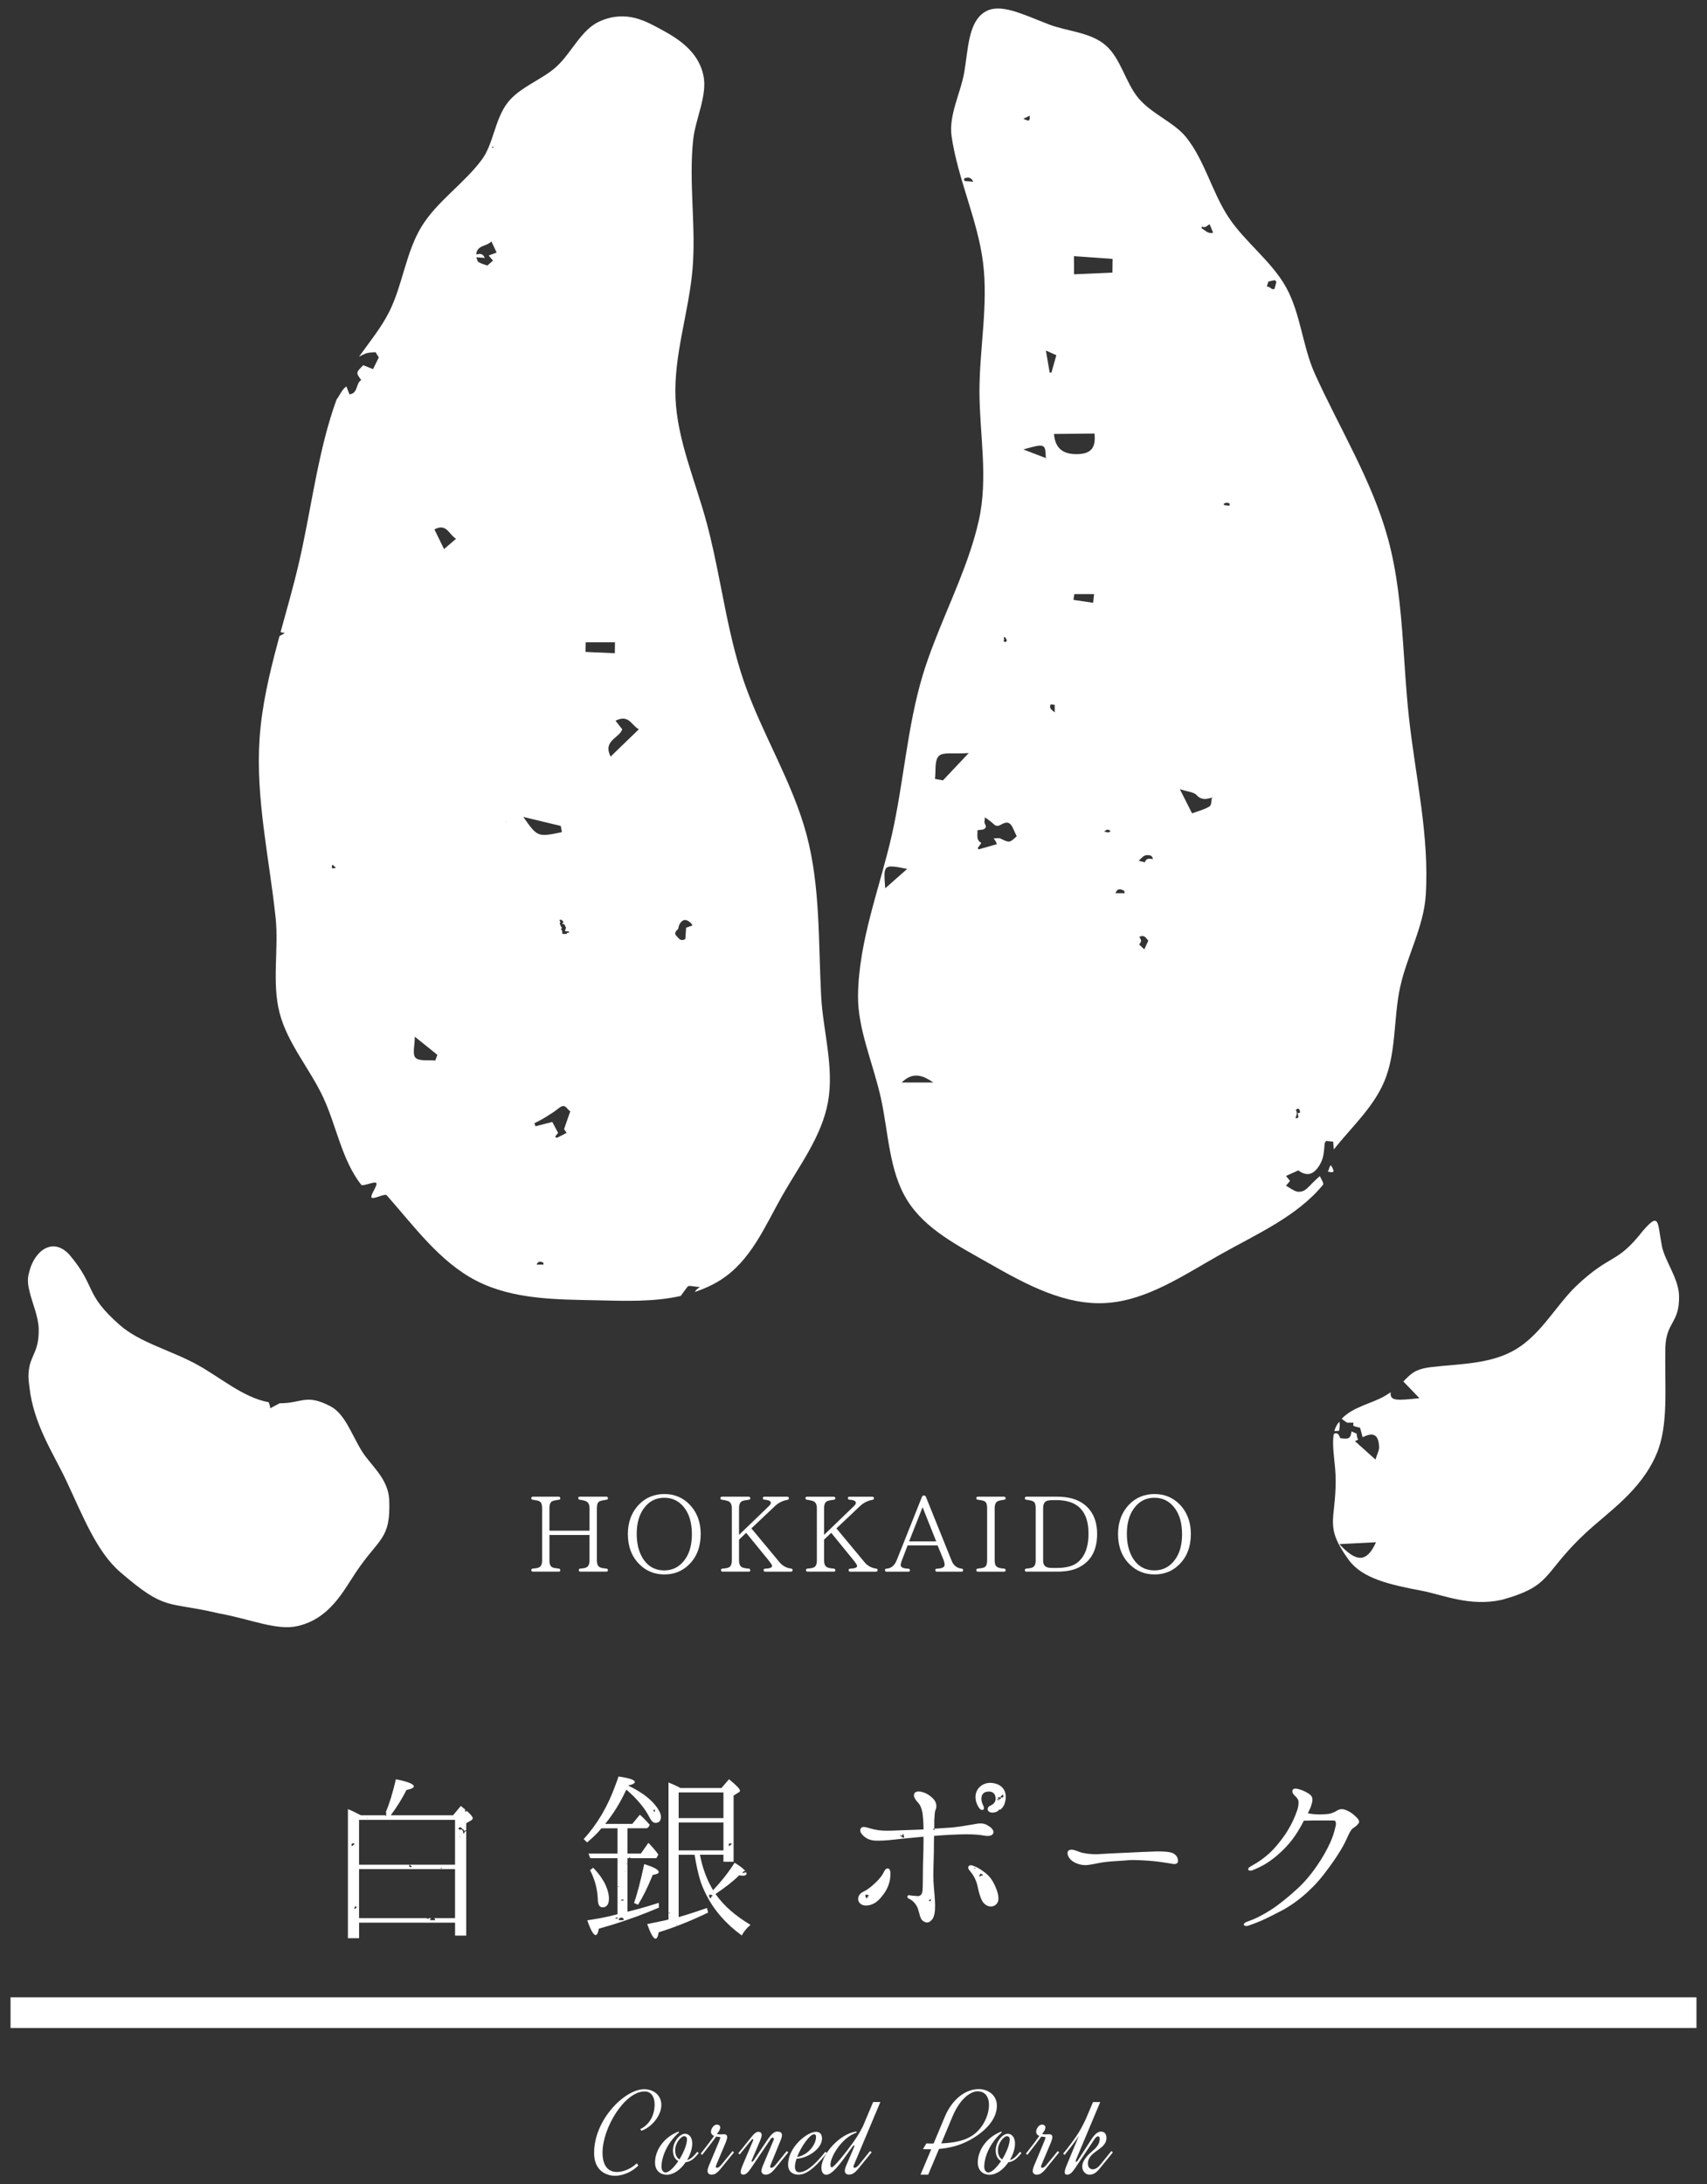 <?xml version="1.0" encoding="iso-8859-1"?>
<!-- Generator: Adobe Illustrator 28.5.0, SVG Export Plug-In . SVG Version: 9.03 Build 54727)  -->
<svg version="1.1" id="Layer_1" xmlns="http://www.w3.org/2000/svg" xmlns:xlink="http://www.w3.org/1999/xlink" x="0px" y="0px"
	 viewBox="0 0 112.592 144" style="enable-background:new 0 0 112.592 144;" xml:space="preserve">
<rect x="0" y="0" width="112.592" height="144" fill="#333333" stroke="none"/>
<g>
	<g>
		<path style="fill:#FFFFFF;" d="M42.228,140.366l0.081,0.105c0.692-0.241,1.312-1.006,1.312-1.698c0-0.62-0.475-1.038-1.143-1.038
			c-1.256,0-3.299,1.996-3.291,4.209c0,1.158,0.796,1.496,1.376,1.496c0.161,0,0.869-0.024,1.545-0.676l-0.105-0.145
			c-0.612,0.564-1.207,0.572-1.311,0.572c-0.555,0-0.95-0.378-0.95-1.279c0-1.626,1.456-4.032,2.784-4.032
			c0.427,0,0.652,0.362,0.652,0.853C43.178,139.488,42.816,140.084,42.228,140.366z"/>
		<path style="fill:#FFFFFF;" d="M46.844,142.571c-0.112,0.257-0.177,0.426-0.177,0.555c0,0.145,0.105,0.241,0.266,0.241
			c0.201,0,0.354-0.089,0.612-0.403l0.869-1.07l-0.097-0.08l-0.724,0.885c-0.113,0.145-0.226,0.217-0.298,0.217
			c-0.048,0-0.08-0.016-0.08-0.072c0-0.04,0.024-0.097,0.04-0.145l0.612-1.449c0.04-0.105,0.097-0.265,0.097-0.37
			c0-0.089-0.057-0.178-0.201-0.178c-0.072,0-0.153,0.009-0.249,0.009c-0.081,0-0.145,0-0.226-0.032
			c0.169-0.193,0.217-0.338,0.217-0.427c0-0.128-0.112-0.185-0.217-0.185c-0.257,0-0.394,0.338-0.394,0.458
			c0,0.153,0.088,0.241,0.209,0.29c-0.209,0.297-0.491,0.668-0.885,1.167l0.097,0.08c0.466-0.587,0.74-0.95,0.917-1.207
			c0.081,0.016,0.161,0.024,0.226,0.024c0.024,0,0.048,0.008,0.048,0.04c0,0.048-0.056,0.217-0.112,0.338L46.844,142.571z"/>
		<path style="fill:#FFFFFF;" d="M50.402,142.571c-0.112,0.257-0.177,0.426-0.177,0.555c0,0.145,0.112,0.241,0.274,0.241
			c0.201,0,0.37-0.089,0.627-0.403l0.87-1.07l-0.105-0.08l-0.716,0.885c-0.112,0.145-0.226,0.217-0.298,0.217
			c-0.048,0-0.08-0.016-0.08-0.072c0-0.04,0.024-0.097,0.04-0.145l0.684-1.674c0.024-0.072,0.057-0.177,0.057-0.266
			c0-0.153-0.104-0.234-0.306-0.234c-0.234,0-0.419,0.193-0.749,0.692l-0.821,1.224c-0.04,0.057-0.072,0.08-0.097,0.08
			c-0.016,0-0.032-0.016-0.032-0.04c0-0.024,0.008-0.056,0.024-0.088l0.547-1.288c0.056-0.137,0.097-0.266,0.097-0.362
			c0-0.097-0.065-0.201-0.218-0.201c-0.16,0-0.306,0.153-0.443,0.322l-0.885,1.095l0.096,0.072l0.781-0.958
			c0.024-0.032,0.04-0.048,0.072-0.048c0.016,0,0.04,0.016,0.04,0.048c0,0.008,0,0.024-0.008,0.04l-0.652,1.537
			c-0.104,0.249-0.169,0.427-0.169,0.547c0,0.112,0.057,0.169,0.177,0.169c0.145,0,0.29-0.112,0.499-0.418l1.296-1.923
			c0.048-0.081,0.105-0.097,0.145-0.097c0.04,0,0.072,0.032,0.072,0.08c0,0.016,0,0.032-0.008,0.057L50.402,142.571z"/>
		<g>
			<path style="fill:#FFFFFF;" d="M54.436,141.862c-0.844,1.054-1.352,1.344-1.722,1.344c-0.152,0-0.281-0.08-0.281-0.362
				c0-0.153,0.04-0.338,0.112-0.532c0.668-0.008,1.674-0.627,1.674-1.327c0-0.258-0.12-0.443-0.394-0.443
				c-0.58,0-1.843,0.998-1.843,2.173c0,0.531,0.418,0.652,0.668,0.652c0.258,0,0.797-0.04,1.891-1.433L54.436,141.862z
				 M53.696,140.703c0.072,0,0.129,0.041,0.129,0.178c0,0.474-0.499,1.198-1.248,1.319C52.85,141.501,53.414,140.703,53.696,140.703
				z"/>
		</g>
		<path style="fill:#FFFFFF;" d="M58.066,138.579h-0.475l-0.668,1.585c0,0-0.265,0.563-0.732,1.19
			c-0.451,0.612-1.167,1.529-1.336,1.529c-0.048,0-0.08-0.072-0.08-0.169c0-0.523,0.74-1.794,1.722-2.117v-0.072
			c-1.078,0.113-2.317,1.497-2.317,2.39c0,0.37,0.193,0.458,0.322,0.458c0.507,0,1.271-1.255,1.754-1.883
			c0.032-0.04,0.057-0.056,0.072-0.056c0.017,0,0.024,0.008,0.024,0.04c0,0.016,0,0.04-0.017,0.064
			c-0.072,0.193-0.329,0.781-0.434,1.03c-0.113,0.249-0.177,0.403-0.177,0.555c0,0.145,0.113,0.241,0.274,0.241
			c0.201,0,0.37-0.089,0.627-0.403l0.869-1.07l-0.104-0.08l-0.716,0.885c-0.112,0.145-0.225,0.217-0.297,0.217
			c-0.049,0-0.081-0.016-0.081-0.072c0-0.04,0.024-0.097,0.04-0.145L58.066,138.579z"/>
		<g>
			<path style="fill:#FFFFFF;" d="M64.564,137.726c-0.893,0-1.763,0.675-2.246,1.827l-0.74,1.762c-0.145,0-0.306,0-0.475-0.008
				l-0.226,0.378c0.089,0,0.201,0.008,0.322,0.008h0.225l-0.708,1.674h0.506l0.716-1.698c0.587-0.049,1.312-0.186,2.036-0.588
				c1.022-0.563,1.779-1.367,1.779-2.253C65.755,138.08,65.119,137.726,64.564,137.726z M63.952,140.897
				c-0.451,0.241-1.006,0.37-1.868,0.41l0.733-1.754c0.539-1.288,1.263-1.682,1.665-1.682c0.37,0,0.749,0.225,0.749,0.901
				C65.232,139.481,64.789,140.454,63.952,140.897z"/>
		</g>
		<g>
			<path style="fill:#FFFFFF;" d="M67.278,141.862c-0.289,0.362-0.475,0.499-0.668,0.539c0.209-0.354,0.338-0.749,0.338-1.079
				c0-0.506-0.282-0.652-0.475-0.652c-0.355,0-0.796,0.532-0.796,1.095c0,0.29,0.096,0.572,0.354,0.708
				c-0.29,0.418-0.612,0.749-0.845,0.749c-0.177,0-0.266-0.186-0.266-0.378c0-0.62,0.355-1.562,1.159-2.261l-0.032-0.057
				c-0.926,0.346-1.553,1.191-1.553,2.044c0,0.547,0.378,0.804,0.764,0.804c0.483,0,0.942-0.362,1.256-0.829
				c0.274-0.024,0.531-0.177,0.861-0.603L67.278,141.862z M66.103,142.362c-0.193-0.113-0.282-0.33-0.282-0.612
				c0-0.475,0.394-0.918,0.587-0.918c0.072,0,0.193,0.032,0.193,0.201C66.601,141.372,66.384,141.902,66.103,142.362z"/>
		</g>
		<path style="fill:#FFFFFF;" d="M68.293,142.571c-0.112,0.257-0.177,0.426-0.177,0.555c0,0.145,0.105,0.241,0.266,0.241
			c0.201,0,0.354-0.089,0.612-0.403l0.869-1.07l-0.097-0.08l-0.724,0.885c-0.112,0.145-0.226,0.217-0.298,0.217
			c-0.048,0-0.08-0.016-0.08-0.072c0-0.04,0.024-0.097,0.04-0.145l0.612-1.449c0.04-0.105,0.097-0.265,0.097-0.37
			c0-0.089-0.057-0.178-0.201-0.178c-0.072,0-0.153,0.009-0.249,0.009c-0.081,0-0.145,0-0.226-0.032
			c0.169-0.193,0.217-0.338,0.217-0.427c0-0.128-0.112-0.185-0.217-0.185c-0.257,0-0.394,0.338-0.394,0.458
			c0,0.153,0.088,0.241,0.209,0.29c-0.209,0.297-0.491,0.668-0.885,1.167l0.097,0.08c0.466-0.587,0.74-0.95,0.917-1.207
			c0.081,0.016,0.161,0.024,0.226,0.024c0.024,0,0.048,0.008,0.048,0.04c0,0.048-0.056,0.217-0.112,0.338L68.293,142.571z"/>
		<path style="fill:#FFFFFF;" d="M71.385,142.837c0,0.314,0.234,0.531,0.466,0.531c0.234,0,0.427-0.089,0.684-0.403l0.87-1.07
			l-0.104-0.08l-0.716,0.885c-0.113,0.145-0.306,0.314-0.499,0.314s-0.329-0.129-0.329-0.378c0-0.821,1.223-0.91,1.223-1.682
			c0-0.338-0.193-0.427-0.362-0.427c-0.218,0-0.427,0.201-0.612,0.483l-0.925,1.433c-0.04,0.057-0.072,0.08-0.097,0.08
			c-0.024,0-0.032-0.024-0.032-0.056c0-0.017,0-0.04,0.016-0.072c0,0,0.04-0.089,1.601-3.814h-0.475l-0.474,1.118
			c-0.274,0.555-0.443,0.99-1.497,2.286l0.097,0.08c0.507-0.62,0.772-0.998,0.941-1.256l-0.764,1.843
			c-0.105,0.241-0.169,0.427-0.169,0.547c0,0.105,0.04,0.169,0.161,0.169c0.185,0,0.314-0.129,0.523-0.426l1.279-1.916
			c0.049-0.081,0.145-0.186,0.234-0.186c0.064,0,0.112,0.065,0.112,0.145c0,0.225-0.08,0.483-0.426,0.772
			C71.771,142.056,71.385,142.41,71.385,142.837z"/>
		<g>
			<path style="fill:#FFFFFF;" d="M45.989,141.862c-0.289,0.362-0.475,0.499-0.668,0.539c0.209-0.354,0.338-0.749,0.338-1.079
				c0-0.506-0.282-0.652-0.475-0.652c-0.355,0-0.796,0.532-0.796,1.095c0,0.29,0.096,0.572,0.354,0.708
				c-0.29,0.418-0.612,0.749-0.845,0.749c-0.177,0-0.266-0.186-0.266-0.378c0-0.62,0.355-1.562,1.159-2.261l-0.032-0.057
				c-0.926,0.346-1.553,1.191-1.553,2.044c0,0.547,0.378,0.804,0.764,0.804c0.483,0,0.942-0.362,1.256-0.829
				c0.274-0.024,0.531-0.177,0.861-0.603L45.989,141.862z M44.814,142.362c-0.193-0.113-0.281-0.33-0.281-0.612
				c0-0.475,0.394-0.918,0.587-0.918c0.072,0,0.193,0.032,0.193,0.201C45.313,141.372,45.096,141.902,44.814,142.362z"/>
		</g>
	</g>
	<rect x="0.695" y="131.675" style="fill:#FFFFFF;" width="111.202" height="2.022"/>
	<g>
		<path style="fill:#FFFFFF;" d="M86.263,119.546c0.015-0.034,0.027-0.058,0.042-0.09C86.29,119.487,86.278,119.512,86.263,119.546
			L86.263,119.546z"/>
		<path style="fill:#FFFFFF;" d="M66.293,118.8c0.018-0.074,0.032-0.146,0.038-0.214C66.325,118.654,66.311,118.726,66.293,118.8
			C66.293,118.8,66.293,118.8,66.293,118.8z"/>
		<path style="fill:#FFFFFF;" d="M65.065,118.127c-0.177,0.033-0.279,0.151-0.317,0.306
			C64.786,118.279,64.887,118.16,65.065,118.127c0.328-0.078,0.604,0.066,0.604,0.46c0,0.049-0.008,0.096-0.023,0.139
			c0.015-0.044,0.023-0.091,0.023-0.14C65.669,118.193,65.393,118.048,65.065,118.127z"/>
		<path style="fill:#FFFFFF;" d="M66.279,118.857c0-0.001,0-0.001,0-0.001c-0.053,0.193-0.157,0.35-0.335,0.47v0.001
			C66.122,119.207,66.226,119.05,66.279,118.857z"/>
		<path style="fill:#FFFFFF;" d="M65.761,119.427c-0.276,0.131-0.525,0.066-0.591-0.066c-0.033-0.059-0.033-0.128-0.002-0.19
			c-0.031,0.062-0.031,0.132,0.001,0.191C65.236,119.494,65.485,119.559,65.761,119.427c0.032-0.013,0.055-0.031,0.084-0.046
			c0,0,0,0,0,0C65.816,119.396,65.792,119.414,65.761,119.427z"/>
		<path style="fill:#FFFFFF;" d="M64.461,118.981c-0.112-0.239-0.137-0.457-0.109-0.652
			C64.324,118.524,64.349,118.742,64.461,118.981c0.118,0.263,0.276,0.395,0.381,0.329c0.026-0.013,0.043-0.034,0.051-0.059
			c-0.009,0.025-0.025,0.046-0.051,0.059C64.737,119.375,64.579,119.244,64.461,118.981z"/>
		<path style="fill:#FFFFFF;" d="M61.712,119.305c-0.014,0.028-0.027,0.061-0.035,0.102
			C61.686,119.367,61.698,119.334,61.712,119.305z"/>
		<polygon style="fill:#FFFFFF;" points="70.464,122.015 70.46,122.026 70.465,122.015 		"/>
		<path style="fill:#FFFFFF;" d="M63.861,123.11c-0.011,0.074,0.04,0.148,0.134,0.26c0,0,0.001,0,0.001,0
			C63.901,123.258,63.85,123.184,63.861,123.11z"/>
		<path style="fill:#FFFFFF;" d="M64.5,124.445c-0.079-0.407-0.25-0.775-0.486-1.051c-0.006-0.007-0.009-0.011-0.014-0.018
			c0,0,0,0-0.001,0c0.005,0.006,0.008,0.011,0.014,0.018C64.25,123.67,64.421,124.038,64.5,124.445
			c0.032,0.175,0.073,0.321,0.116,0.46h0C64.574,124.766,64.533,124.62,64.5,124.445z"/>
		<path style="fill:#FFFFFF;" d="M77.699,122.712C77.699,122.711,77.699,122.711,77.699,122.712c-0.022,0.157-0.17,0.21-0.394,0.157
			c-0.213-0.039-0.819-0.132-1.202-0.171c-0.383-0.039-1.223-0.092-1.617-0.066c-0.383,0.039-1.16,0.066-1.66,0.131
			c-0.394,0.053-0.851,0.184-1.223,0.197c-0.383,0-0.745-0.145-0.958-0.342c-0.159-0.148-0.247-0.354-0.232-0.493
			c-0.015,0.139,0.072,0.345,0.232,0.493c0.213,0.197,0.574,0.342,0.958,0.342c0.372-0.013,0.83-0.145,1.223-0.197
			c0.5-0.066,1.277-0.092,1.66-0.132c0.394-0.026,1.234,0.026,1.617,0.066c0.383,0.039,0.99,0.131,1.202,0.171
			C77.529,122.922,77.678,122.869,77.699,122.712z"/>
		<path style="fill:#FFFFFF;" d="M85.646,118.745c-0.013-0.131-0.145-0.276-0.263-0.381c-0.105-0.094-0.172-0.246-0.122-0.344
			c-0.051,0.098,0.016,0.251,0.122,0.345C85.501,118.469,85.632,118.614,85.646,118.745c0.013,0.145,0.013,0.368-0.118,0.697
			c-0.059,0.171-0.135,0.361-0.228,0.563c0.094-0.202,0.169-0.392,0.228-0.563C85.659,119.112,85.659,118.889,85.646,118.745z"/>
		<path style="fill:#FFFFFF;" d="M86.263,124.721c-0.499,0.46-1.143,0.959-1.918,1.34c-0.762,0.394-1.169,0.604-2.009,0.893
			c-0.158,0.053-0.276,0.013-0.302-0.079c-0.003-0.02,0.017-0.034,0.027-0.05c-0.01,0.017-0.031,0.031-0.028,0.051
			c0.026,0.092,0.145,0.131,0.303,0.079c0.84-0.289,1.247-0.499,2.009-0.893C85.12,125.68,85.764,125.181,86.263,124.721
			c0.499-0.459,0.893-0.906,1.418-1.628c0.415-0.568,0.719-1.039,0.934-1.437c-0.215,0.398-0.518,0.869-0.934,1.436
			C87.156,123.814,86.762,124.261,86.263,124.721z"/>
		<path style="fill:#FFFFFF;" d="M89.297,120.492c0.116-0.075,0.198-0.148,0.259-0.219
			C89.495,120.344,89.413,120.417,89.297,120.492c-0.145,0.072-0.258,0.278-0.367,0.51
			C89.039,120.771,89.152,120.564,89.297,120.492z"/>
		<path style="fill:#FFFFFF;" d="M60.875,123.341c0-0.67,0.04-1.077,0.04-1.944v-0.315c-0.447,0.039-0.893,0.092-1.379,0.131
			c-0.67,0.079-1.13,0.131-1.51,0.131c-0.381,0.013-0.696-0.013-0.998-0.25c-0.138-0.112-0.23-0.223-0.268-0.327
			c0.038,0.104,0.13,0.215,0.268,0.327c0.302,0.237,0.617,0.263,0.998,0.25c0.381,0,0.84-0.053,1.51-0.132
			c0.486-0.039,0.933-0.092,1.379-0.131v0.315C60.914,122.265,60.875,122.672,60.875,123.341c-0.013,0.67,0,1.051-0.026,1.288
			c-0.007,0.062-0.016,0.119-0.032,0.168c0.016-0.049,0.026-0.106,0.032-0.169C60.875,124.392,60.862,124.011,60.875,123.341z"/>
		<path style="fill:#FFFFFF;" d="M60.901,126.651c-0.223-0.132-0.237-0.473-0.341-0.775c-0.092-0.302-0.342-0.591-0.591-0.696
			c-0.141-0.057-0.145-0.165-0.088-0.214c-0.057,0.048-0.054,0.157,0.088,0.214c0.249,0.105,0.499,0.394,0.591,0.696
			C60.665,126.179,60.678,126.52,60.901,126.651c0.21,0.145,0.381,0.118,0.565-0.092c0.088-0.094,0.138-0.236,0.17-0.393
			c-0.032,0.157-0.082,0.299-0.17,0.392C61.282,126.77,61.112,126.796,60.901,126.651z"/>
		<path style="fill:#FFFFFF;" d="M61.676,125.641c0-0.031,0.001-0.063,0-0.093c0-0.098-0.007-0.222-0.016-0.357
			c0.009,0.135,0.016,0.259,0.016,0.357C61.677,125.578,61.676,125.61,61.676,125.641z"/>
		<path style="fill:#FFFFFF;" d="M60.862,119.638c-0.04-0.341-0.145-0.617-0.289-0.775c-0.138-0.148-0.261-0.31-0.286-0.454
			c0.025,0.144,0.148,0.307,0.286,0.455C60.717,119.021,60.822,119.297,60.862,119.638c0.026,0.224,0.052,0.552,0.052,0.972h0
			C60.914,120.189,60.888,119.861,60.862,119.638z"/>
		<path style="fill:#FFFFFF;" d="M61.672,119.447c-0.006,0.036-0.013,0.073-0.017,0.118
			C61.659,119.519,61.665,119.483,61.672,119.447z"/>
		<path style="fill:#FFFFFF;" d="M64.947,121.017c-0.315-0.053-0.631-0.092-1.208-0.092c-0.525,0-1.51,0.053-2.128,0.105
			c0,0,0,0,0,0.001c0.617-0.053,1.602-0.105,2.128-0.105C64.316,120.925,64.631,120.965,64.947,121.017
			c0.315,0.053,0.538-0.013,0.578-0.197c0,0,0,0,0-0.001C65.485,121.004,65.262,121.069,64.947,121.017z"/>
		<path style="fill:#FFFFFF;" d="M56.625,125.079c0.006-0.024,0.004-0.049,0.014-0.072C56.629,125.03,56.631,125.055,56.625,125.079
			z"/>
		<path style="fill:#FFFFFF;" d="M57.578,125.522c-0.328,0.145-0.736,0.171-0.92-0.131c-0.036-0.062-0.054-0.128-0.057-0.193
			c0.002,0.065,0.02,0.131,0.057,0.194C56.843,125.693,57.25,125.667,57.578,125.522c0.251-0.115,0.469-0.325,0.68-0.617h0
			C58.047,125.196,57.83,125.407,57.578,125.522z"/>
		<path style="fill:#FFFFFF;" d="M58.734,123.526C58.734,123.526,58.734,123.526,58.734,123.526c0,0.315-0.066,0.722-0.315,1.142
			c-0.053,0.086-0.107,0.162-0.161,0.236h0c0.054-0.074,0.107-0.15,0.161-0.236C58.668,124.248,58.734,123.841,58.734,123.526z"/>
		<path style="fill:#FFFFFF;" d="M88.062,120.045c-0.052-0.026-0.223-0.026-0.289-0.026h-1.13c-0.184,0.013-0.46,0.013-0.644,0.013
			c-0.118,0.25-0.276,0.512-0.42,0.749c-0.407,0.644-0.814,1.09-1.353,1.55c-0.539,0.46-0.972,0.709-1.616,0.972
			c-0.105,0.039-0.237,0.039-0.276-0.039c-0.01-0.023-0.01-0.045-0.003-0.066c-0.007,0.021-0.007,0.043,0.003,0.066
			c0.039,0.079,0.171,0.079,0.276,0.039c0.644-0.262,1.077-0.512,1.616-0.972c0.538-0.46,0.945-0.906,1.352-1.55
			c0.145-0.236,0.302-0.499,0.421-0.749c0.184,0,0.459,0,0.644-0.013h1.129C87.839,120.019,88.01,120.019,88.062,120.045
			c0.039,0.04,0.079,0.185,0.039,0.329c-0.037,0.136-0.092,0.466-0.306,0.974c0.214-0.509,0.269-0.839,0.306-0.975
			C88.141,120.229,88.102,120.084,88.062,120.045z"/>
		<path style="fill:#FFFFFF;" d="M61.677,119.408c-0.002,0.011-0.003,0.027-0.005,0.039
			C61.674,119.435,61.675,119.419,61.677,119.408z"/>
		<path style="fill:#FFFFFF;" d="M61.623,120.558c0.421-0.026,0.802-0.053,1.182-0.079c0.525-0.053,1.103-0.158,1.497-0.223
			c0.381-0.079,0.617-0.053,0.854,0.092c0.119,0.07,0.22,0.144,0.287,0.228c0.009,0.011,0.014,0.023,0.021,0.035
			c0.043,0.064,0.07,0.132,0.059,0.21l0,0c0.027-0.197-0.144-0.341-0.368-0.473c-0.237-0.144-0.473-0.171-0.854-0.092
			c-0.394,0.066-0.972,0.171-1.497,0.223C62.425,120.504,62.044,120.531,61.623,120.558l0-0.539c0.013-0.184,0.02-0.334,0.031-0.454
			c-0.011,0.12-0.018,0.271-0.031,0.455V120.558z"/>
		<path style="fill:#FFFFFF;" d="M56.817,120.492c0.144-0.131,0.525,0.053,0.854,0.118c0.341,0.078,0.696,0.092,1.129,0.078
			c0.42-0.013,1.405-0.053,2.114-0.078c0,0,0-0.001,0-0.001c-0.709,0.026-1.694,0.066-2.115,0.079c-0.433,0.013-0.788,0-1.13-0.079
			C57.342,120.544,56.961,120.36,56.817,120.492c-0.079,0.078-0.096,0.173-0.058,0.277C56.721,120.666,56.738,120.57,56.817,120.492
			z"/>
		<path style="fill:#FFFFFF;" d="M60.77,118.127c0.223,0.053,0.46,0.145,0.748,0.421c0.302,0.276,0.263,0.617,0.197,0.749
			c-0.001,0.002-0.002,0.006-0.003,0.009c0.001-0.003,0.002-0.007,0.003-0.009c0.066-0.131,0.105-0.473-0.197-0.749
			C61.23,118.272,60.993,118.18,60.77,118.127c-0.236-0.053-0.42-0.013-0.473,0.144c-0.016,0.043-0.019,0.089-0.01,0.137
			c-0.008-0.048-0.006-0.094,0.011-0.136C60.35,118.114,60.534,118.075,60.77,118.127z"/>
		<path style="fill:#FFFFFF;" d="M58.55,123.184c-0.131-0.013-0.21,0.145-0.276,0.276c-0.066,0.145-0.237,0.394-0.565,0.696
			c-0.341,0.316-0.538,0.447-0.775,0.565c-0.096,0.041-0.167,0.108-0.225,0.183c-0.026,0.033-0.055,0.065-0.071,0.102
			c-0.01,0.023-0.008,0.048-0.014,0.072c-0.01,0.039-0.024,0.078-0.023,0.119c0.002,0.065,0.021,0.131,0.057,0.193
			c0.184,0.302,0.591,0.276,0.92,0.131c0.251-0.115,0.469-0.326,0.68-0.617c0.054-0.074,0.107-0.151,0.161-0.236
			c0.249-0.42,0.315-0.827,0.315-1.142C58.734,123.329,58.682,123.184,58.55,123.184z M57.202,125.166
			c-0.097-0.057-0.135-0.14-0.12-0.243c0.094-0.04,0.171,0.009,0.255,0.056C57.226,124.996,57.2,125.071,57.202,125.166z"/>
		<path style="fill:#FFFFFF;" d="M56.935,124.721c0.236-0.118,0.433-0.25,0.775-0.565c0.328-0.302,0.499-0.551,0.565-0.696
			c0.066-0.132,0.145-0.289,0.276-0.276c0.131,0,0.184,0.144,0.184,0.341c0,0,0,0,0,0c0-0.197-0.052-0.342-0.184-0.342
			c-0.131-0.013-0.21,0.145-0.276,0.276c-0.066,0.145-0.237,0.394-0.565,0.696C57.368,124.471,57.171,124.602,56.935,124.721
			c-0.138,0.059-0.243,0.164-0.296,0.285c0.016-0.037,0.046-0.069,0.071-0.102C56.768,124.829,56.839,124.762,56.935,124.721z"/>
		<path style="fill:#FFFFFF;" d="M56.602,125.197c-0.001-0.041,0.013-0.079,0.023-0.119
			C56.615,125.118,56.601,125.157,56.602,125.197z"/>
		<path style="fill:#FFFFFF;" d="M59.969,124.944c0.131,0.026,0.223,0.026,0.486,0.053c0.154,0.021,0.246-0.017,0.304-0.092
			c0.024-0.03,0.044-0.065,0.057-0.107c-0.047,0.148-0.145,0.229-0.362,0.199C60.192,124.97,60.1,124.97,59.969,124.944
			c-0.037-0.008-0.066,0.004-0.088,0.023C59.903,124.948,59.932,124.937,59.969,124.944z"/>
		<path style="fill:#FFFFFF;" d="M64.815,118.955c0.059,0.098,0.103,0.219,0.077,0.295
			C64.919,119.174,64.875,119.053,64.815,118.955c-0.079-0.178-0.105-0.368-0.067-0.522
			C64.71,118.587,64.736,118.778,64.815,118.955z"/>
		<path style="fill:#FFFFFF;" d="M65.354,117.537c0.641,0.035,1.041,0.422,0.978,1.049
			C66.395,117.959,65.994,117.571,65.354,117.537c-0.489-0.019-0.931,0.302-1.002,0.792
			C64.423,117.839,64.865,117.518,65.354,117.537z"/>
		<path style="fill:#FFFFFF;" d="M65.17,119.362c0.065,0.131,0.315,0.197,0.591,0.066c0.032-0.014,0.055-0.031,0.084-0.046
			c-0.001-0.001-0.002-0.002-0.003-0.002c0.015-0.027,0.027-0.048,0.039-0.069c0,0-0.001,0-0.001,0l0.002-0.002
			c0,0,0,0.001-0.001,0.001c0.016-0.006,0.033-0.013,0.063-0.024v0.041c0.178-0.12,0.283-0.277,0.335-0.47
			c-0.004-0.027,0-0.046,0.014-0.056c0.018-0.074,0.032-0.146,0.039-0.214c0.063-0.627-0.337-1.014-0.978-1.049
			c-0.489-0.019-0.931,0.302-1.002,0.792c-0.028,0.195-0.003,0.413,0.109,0.652c0.118,0.263,0.276,0.394,0.381,0.328
			c0.026-0.013,0.043-0.034,0.051-0.059c0.026-0.076-0.019-0.197-0.077-0.295c-0.079-0.177-0.105-0.368-0.067-0.522
			c0.038-0.154,0.139-0.273,0.317-0.306c0.328-0.079,0.604,0.066,0.604,0.46c0,0.049-0.008,0.096-0.023,0.14
			c-0.045,0.131-0.154,0.235-0.292,0.294c-0.092,0.033-0.154,0.089-0.185,0.151C65.137,119.234,65.137,119.303,65.17,119.362z
			 M65.783,118.583c-0.004,0.006-0.008,0.013-0.012,0.019c0.014,0.007,0.026,0.012,0.039,0.019c0.004-0.003,0.009-0.007,0.017-0.013
			c0.004,0.011,0.006,0.019,0.009,0.029c0.031-0.024,0.034-0.038,0.022-0.103c-0.011-0.001-0.023-0.001-0.037-0.002
			c-0.004,0.011-0.007,0.02-0.013,0.035c-0.013-0.025-0.008-0.044-0.005-0.064c0.036,0.022,0.048,0.016,0.065-0.028
			c0.072-0.009,0.081-0.004,0.091,0.055c0.013-0.006,0.025-0.011,0.04-0.018c0.005-0.013-0.001-0.031,0.014-0.047c0,0,0,0,0,0
			c-0.009-0.005-0.018-0.009-0.026-0.014c0.01-0.009,0.025-0.022,0.035-0.031c0-0.002,0.001-0.003,0.001-0.005
			c0,0.001,0.001,0.002,0.001,0.003c0.038-0.034,0.074-0.066,0.128-0.115c0.014,0.046,0.03,0.072,0.029,0.099
			c-0.003,0.123-0.064,0.115-0.135,0.081c0,0.001,0.001,0.002,0.001,0.003c-0.006,0.024-0.013,0.049-0.02,0.074
			c-0.02,0.004-0.035,0.021-0.054,0.029l0.001,0.012h-0.023c-0.03,0.015-0.064,0.022-0.09,0.048
			c0.018,0.014,0.033,0.027,0.048,0.039c-0.008,0.01-0.014,0.018-0.022,0.028c-0.011-0.022-0.02-0.041-0.031-0.063
			c-0.014,0.005-0.029,0.015-0.044,0.015c-0.013,0-0.026-0.012-0.041-0.02c0.004-0.005,0.008-0.01,0.012-0.016
			c-0.015-0.009-0.029-0.018-0.046-0.028C65.752,118.589,65.759,118.572,65.783,118.583z"/>
		<path style="fill:#FFFFFF;" d="M65.853,125.085c-0.002-0.043-0.008-0.09-0.017-0.138c-0.003-0.015-0.002-0.027-0.005-0.042
			c-0.021-0.095-0.047-0.194-0.091-0.31c-0.003-0.007-0.002-0.011-0.005-0.018c-0.223-0.578-0.446-0.893-0.827-1.169
			c-0.342-0.25-0.486-0.315-0.657-0.381c-0.158-0.066-0.289-0.092-0.354,0c-0.02,0.03-0.031,0.057-0.035,0.084
			c-0.011,0.074,0.041,0.148,0.135,0.261c0.005,0.001,0.009,0.003,0.016,0.006c-0.004,0.005-0.008-0.002-0.011,0
			c0.005,0.006,0.008,0.011,0.014,0.018c0.236,0.276,0.407,0.644,0.486,1.051c0.033,0.175,0.073,0.321,0.116,0.46h0
			c0.06,0.194,0.128,0.364,0.212,0.487c0.171,0.237,0.473,0.368,0.736,0.25c0.133-0.064,0.222-0.163,0.268-0.3
			C65.856,125.27,65.859,125.182,65.853,125.085z M64.352,123.153c-0.004,0.016-0.009,0.03-0.031,0.032
			c-0.032,0.003-0.041-0.001-0.083-0.045c0.019-0.005,0.034-0.008,0.05-0.012l-0.001-0.002
			C64.296,123.164,64.325,123.157,64.352,123.153c0-0.001,0.002-0.001,0.002-0.002l0.001,0.002
			C64.354,123.153,64.353,123.153,64.352,123.153z M64.571,123.718c0.044-0.087,0.072-0.143,0.099-0.196
			c0.048,0.018,0.099,0.03,0.141,0.056c0.015,0.009,0.014,0.045,0.019,0.071c0.002,0.001,0.004,0.001,0.006,0.001l-0.005,0.004
			c0-0.002-0.001-0.003-0.001-0.005c-0.044-0.012-0.083-0.023-0.124,0.021C64.684,123.695,64.636,123.696,64.571,123.718z"/>
		<path style="fill:#FFFFFF;" d="M65.354,119.021c0.138-0.059,0.246-0.163,0.292-0.294C65.6,118.858,65.492,118.961,65.354,119.021
			c-0.092,0.032-0.154,0.088-0.185,0.151C65.2,119.109,65.262,119.053,65.354,119.021z"/>
		<path style="fill:#FFFFFF;" d="M61.636,126.167c0.033-0.166,0.043-0.348,0.041-0.526
			C61.679,125.819,61.669,126.001,61.636,126.167z"/>
		<path style="fill:#FFFFFF;" d="M61.571,124.038c-0.026-0.473,0.013-1.3,0.026-2.009c0-0.302,0-0.656,0.013-0.998c0,0,0,0,0,0
			c-0.013,0.342-0.013,0.696-0.013,0.998C61.584,122.738,61.545,123.565,61.571,124.038c0.014,0.263,0.043,0.576,0.067,0.867
			c0.008,0.1,0.016,0.196,0.022,0.287C61.636,124.836,61.59,124.39,61.571,124.038z"/>
		<path style="fill:#FFFFFF;" d="M65.465,120.61c-0.012-0.005-0.024-0.011-0.036-0.016c0.005-0.006,0.01-0.012,0.015-0.018
			c-0.067-0.083-0.168-0.158-0.287-0.228c-0.237-0.145-0.473-0.171-0.854-0.092c-0.394,0.066-0.972,0.171-1.497,0.223
			c-0.381,0.026-0.762,0.053-1.182,0.079v-0.008c-0.001,0-0.001,0-0.002,0.001c0.005,0.02,0.014,0.039,0.015,0.059
			c0,0.042-0.025,0.046-0.058,0.03c0,0.001,0.001,0.001,0.001,0.002c0,0-0.003-0.003-0.003-0.002c0.001,0,0.001,0,0.002,0
			c-0.01-0.019-0.021-0.039-0.035-0.064c0.027-0.008,0.052-0.016,0.078-0.024c0-0.001-0.001-0.002-0.001-0.003
			c0,0,0.002,0.002,0.003,0.002v-0.531c0.013-0.184,0.02-0.335,0.031-0.455c0.004-0.045,0.01-0.081,0.017-0.118
			c0.002-0.012,0.003-0.028,0.005-0.039c0.009-0.041,0.021-0.074,0.035-0.102c0.001-0.002,0.002-0.006,0.003-0.009
			c0.066-0.132,0.105-0.473-0.197-0.749c-0.289-0.276-0.525-0.368-0.748-0.421c-0.236-0.052-0.42-0.013-0.473,0.145
			c-0.016,0.043-0.019,0.089-0.011,0.136c0.025,0.144,0.148,0.306,0.286,0.454c0.145,0.158,0.25,0.434,0.289,0.775
			c0.026,0.223,0.053,0.552,0.053,0.972h0c0,0,0,0.001,0,0.001c-0.709,0.026-1.694,0.065-2.114,0.078
			c-0.434,0.013-0.788,0-1.129-0.078c-0.329-0.066-0.71-0.25-0.854-0.118c-0.079,0.079-0.095,0.174-0.058,0.277
			c0.038,0.103,0.13,0.215,0.268,0.327c0.302,0.237,0.617,0.263,0.998,0.25c0.381,0,0.84-0.053,1.51-0.131
			c0.486-0.039,0.933-0.092,1.379-0.131v0.315c0,0.867-0.04,1.274-0.04,1.944c-0.013,0.67,0,1.051-0.026,1.287
			c-0.007,0.062-0.017,0.119-0.032,0.169c-0.013,0.043-0.034,0.077-0.057,0.107c-0.058,0.075-0.15,0.113-0.304,0.092
			c-0.263-0.026-0.355-0.026-0.486-0.053c-0.037-0.007-0.066,0.004-0.088,0.023c-0.056,0.048-0.053,0.157,0.088,0.214
			c0.25,0.105,0.499,0.394,0.591,0.696c0.105,0.302,0.118,0.644,0.341,0.775c0.21,0.145,0.381,0.118,0.565-0.092
			c0.088-0.094,0.138-0.235,0.17-0.392c0.033-0.166,0.043-0.348,0.041-0.526c0-0.031,0.001-0.063,0-0.093
			c0-0.098-0.007-0.222-0.016-0.357c-0.006-0.091-0.014-0.187-0.022-0.287c-0.024-0.291-0.053-0.604-0.067-0.866
			c-0.026-0.473,0.013-1.3,0.026-2.009c0-0.302,0-0.657,0.013-0.998c0,0,0,0,0,0c0,0,0,0,0-0.001
			c0.617-0.053,1.602-0.105,2.128-0.105c0.578,0,0.893,0.039,1.208,0.092c0.315,0.053,0.539-0.013,0.578-0.197
			C65.535,120.742,65.508,120.674,65.465,120.61z M59.621,121.136c-0.022,0.03-0.042,0.027-0.071,0.004
			c-0.036-0.03-0.078-0.054-0.118-0.079c-0.025-0.016-0.052-0.028-0.079-0.042c0.003-0.008,0.006-0.016,0.008-0.025
			c0.046,0.012,0.091,0.024,0.136,0.035c0.018-0.034,0.032-0.06,0.047-0.089c-0.007-0.008-0.015-0.019-0.024-0.031
			c0.007-0.004,0.013-0.01,0.015-0.009c0.024,0.012,0.048,0.024,0.078,0.04c-0.006,0.009-0.014,0.021-0.02,0.03
			c0.016,0.047,0.032,0.093,0.05,0.144C59.64,121.119,59.629,121.126,59.621,121.136z M61.394,125.343c0-0.002,0-0.004,0-0.006
			c-0.043-0.007-0.085-0.014-0.147-0.024c0.053-0.047,0.092-0.08,0.147-0.128c0,0.059,0,0.105,0,0.152
			c0.001,0,0.004,0.001,0.005,0.001C61.399,125.337,61.394,125.343,61.394,125.343z"/>
		<path style="fill:#FFFFFF;" d="M71.22,122.094c0.245,0.092,0.745,0.158,1.16,0.145c0.436-0.026,1.34-0.079,1.798-0.092
			c0.447-0.026,1.692-0.079,2.117-0.092c0.436,0,0.872,0.013,1.096,0.131c0.223,0.118,0.33,0.341,0.309,0.525c0,0,0,0,0,0
			c0.021-0.184-0.085-0.407-0.309-0.525c-0.224-0.118-0.66-0.131-1.096-0.131c-0.425,0.013-1.67,0.066-2.117,0.092
			c-0.458,0.013-1.362,0.066-1.798,0.092C71.965,122.251,71.465,122.186,71.22,122.094c-0.266-0.093-0.574-0.25-0.755-0.079
			c0,0,0,0,0,0.001C70.646,121.845,70.954,122.002,71.22,122.094z"/>
		<path style="fill:#FFFFFF;" d="M71.603,122.961c0.372-0.013,0.83-0.145,1.223-0.197c0.5-0.066,1.277-0.092,1.66-0.131
			c0.394-0.026,1.234,0.026,1.617,0.066c0.383,0.039,0.989,0.131,1.202,0.171c0.223,0.053,0.372,0,0.394-0.157
			c0.021-0.184-0.085-0.407-0.309-0.525c-0.223-0.118-0.66-0.131-1.096-0.131c-0.426,0.013-1.671,0.066-2.117,0.092
			c-0.457,0.013-1.362,0.066-1.798,0.092c-0.415,0.013-0.915-0.053-1.16-0.145c-0.266-0.092-0.574-0.25-0.755-0.079
			c-0.003,0.002-0.002,0.008-0.005,0.01c-0.024,0.026-0.041,0.059-0.046,0.101c-0.015,0.139,0.072,0.345,0.232,0.493
			C70.858,122.816,71.22,122.961,71.603,122.961z"/>
		<path style="fill:#FFFFFF;" d="M70.414,122.126c0.005-0.042,0.022-0.075,0.046-0.101
			C70.435,122.051,70.419,122.084,70.414,122.126z"/>
		<path style="fill:#FFFFFF;" d="M82.507,123.04c0.525-0.289,0.945-0.591,1.366-0.998c0.394-0.394,0.827-0.959,1.09-1.406
			c0.131-0.217,0.243-0.43,0.337-0.632c-0.094,0.202-0.205,0.415-0.337,0.632c-0.263,0.446-0.696,1.011-1.09,1.405
			C83.452,122.448,83.032,122.75,82.507,123.04c-0.069,0.039-0.153,0.093-0.174,0.157C82.354,123.133,82.438,123.079,82.507,123.04z
			"/>
		<path style="fill:#FFFFFF;" d="M82.231,126.704c0.631-0.223,0.998-0.42,1.589-0.788c0.578-0.368,1.195-0.893,1.602-1.261
			c0.565-0.486,1.064-1.09,1.445-1.655c0.394-0.565,0.644-1.025,0.893-1.563c0.014-0.033,0.023-0.058,0.036-0.09
			c-0.013,0.031-0.021,0.056-0.036,0.089c-0.249,0.538-0.499,0.998-0.893,1.563c-0.381,0.565-0.88,1.169-1.445,1.655
			c-0.407,0.368-1.024,0.893-1.602,1.261C83.229,126.284,82.861,126.481,82.231,126.704c-0.079,0.029-0.141,0.07-0.17,0.12
			C82.09,126.775,82.152,126.734,82.231,126.704z"/>
		<path style="fill:#FFFFFF;" d="M88.615,121.656c0.064-0.118,0.122-0.231,0.17-0.337c0.049-0.106,0.097-0.213,0.146-0.317
			c-0.049,0.104-0.097,0.211-0.146,0.317C88.737,121.424,88.679,121.538,88.615,121.656z"/>
		<path style="fill:#FFFFFF;" d="M89.297,120.491c0.116-0.074,0.198-0.148,0.259-0.219c0.036-0.042,0.072-0.084,0.082-0.122
			c0.026-0.105-0.039-0.237-0.21-0.381c-0.144-0.145-0.315-0.289-0.578-0.407c-0.25-0.118-0.446-0.118-0.63-0.013
			c-0.197,0.118-0.394,0.223-0.709,0.249c-0.316,0.026-0.644,0.026-0.906,0c-0.118-0.013-0.25-0.039-0.342-0.052c0,0,0,0,0-0.001h0
			c0.015-0.034,0.028-0.058,0.042-0.09c0.075-0.162,0.146-0.295,0.168-0.383c0.105-0.302,0.144-0.539,0-0.696
			c-0.131-0.145-0.394-0.276-0.631-0.368c-0.236-0.079-0.46-0.145-0.565-0.026c-0.01,0.01-0.011,0.024-0.017,0.036
			c-0.05,0.098,0.017,0.251,0.122,0.344c0.118,0.105,0.25,0.25,0.263,0.381c0.013,0.145,0.013,0.368-0.118,0.696
			c-0.059,0.171-0.135,0.361-0.228,0.563c-0.094,0.202-0.205,0.416-0.337,0.632c-0.263,0.447-0.696,1.011-1.09,1.406
			c-0.42,0.407-0.841,0.709-1.366,0.998c-0.069,0.04-0.153,0.094-0.174,0.157c-0.007,0.021-0.007,0.043,0.003,0.066
			c0.039,0.079,0.171,0.079,0.276,0.039c0.644-0.263,1.077-0.512,1.616-0.972c0.538-0.46,0.946-0.906,1.353-1.55
			c0.145-0.237,0.302-0.499,0.42-0.749c0.184,0,0.459,0,0.644-0.013h1.13c0.066,0,0.237,0,0.289,0.026
			c0.039,0.039,0.079,0.184,0.039,0.328c-0.037,0.136-0.092,0.466-0.306,0.975c-0.013,0.032-0.021,0.057-0.036,0.09
			c-0.249,0.538-0.499,0.998-0.893,1.563c-0.381,0.565-0.88,1.169-1.445,1.655c-0.407,0.368-1.024,0.893-1.602,1.261
			c-0.591,0.368-0.959,0.565-1.589,0.788c-0.078,0.029-0.14,0.071-0.17,0.12c-0.01,0.017-0.031,0.031-0.027,0.05
			c0.026,0.092,0.145,0.131,0.302,0.079c0.841-0.289,1.248-0.499,2.009-0.893c0.775-0.381,1.418-0.88,1.918-1.34
			c0.499-0.46,0.893-0.906,1.418-1.629c0.415-0.567,0.719-1.039,0.934-1.436c0.064-0.118,0.121-0.231,0.169-0.336
			c0.049-0.106,0.097-0.213,0.146-0.317C89.039,120.77,89.152,120.564,89.297,120.491z"/>
		<path style="fill:#FFFFFF;" d="M85.842,118.01c0.236,0.092,0.499,0.223,0.631,0.368c0.144,0.158,0.105,0.394,0,0.696
			c-0.022,0.088-0.092,0.221-0.168,0.383c0.076-0.162,0.146-0.295,0.168-0.383c0.105-0.302,0.145-0.539,0-0.696
			C86.342,118.232,86.079,118.101,85.842,118.01c-0.236-0.079-0.46-0.145-0.565-0.027c-0.01,0.01-0.011,0.024-0.017,0.037
			c0.006-0.012,0.007-0.026,0.017-0.036C85.383,117.865,85.606,117.931,85.842,118.01z"/>
		<path style="fill:#FFFFFF;" d="M86.604,119.599c0.262,0.026,0.591,0.026,0.906,0c0.315-0.026,0.512-0.131,0.709-0.249
			c0.184-0.105,0.381-0.105,0.63,0.013c0.263,0.118,0.434,0.263,0.578,0.407c0.171,0.144,0.237,0.276,0.21,0.381
			c-0.01,0.039-0.047,0.081-0.082,0.122c0.036-0.042,0.073-0.084,0.083-0.123c0.026-0.105-0.039-0.236-0.21-0.381
			c-0.145-0.145-0.315-0.289-0.578-0.407c-0.25-0.118-0.446-0.118-0.63-0.013c-0.197,0.118-0.394,0.223-0.709,0.25
			C87.195,119.624,86.867,119.624,86.604,119.599c-0.118-0.014-0.249-0.04-0.341-0.053c0,0,0,0,0,0.001
			C86.355,119.559,86.486,119.586,86.604,119.599z"/>
		<path style="fill:#FFFFFF;" d="M42.846,119.822c0.118,0.236,0.25,0.354,0.381,0.354c0.25,0,0.368-0.144,0.368-0.407
			c0-0.145-0.079-0.342-0.237-0.578c-0.368-0.538-0.985-1.011-1.812-1.418c-0.04-0.026-0.079-0.039-0.118-0.066c0,0,0,0,0.001,0
			c0,0,0,0-0.001,0c0.226-0.039,0.364-0.101,0.419-0.162c0.018-0.02,0.027-0.041,0.027-0.06c0-0.145-0.354-0.262-1.077-0.368
			c-0.064,0.211-0.146,0.408-0.219,0.611c0.002,0,0.002,0,0.004,0.001c-0.002,0.003-0.005,0.005-0.007,0.007
			c-0.485,1.336-1.166,2.515-2.076,3.505l0.223,0.223c0.368-0.302,0.696-0.617,0.946-0.932h1.064v0.001v1.668v0h-1.917l0.118,0.301
			h1.799v0v2.403v1.287v0l-0.092,0.026c-0.657,0.184-1.313,0.289-1.904,0.381c0.223,0.644,0.407,0.972,0.552,0.972
			c0.046,0,0.085-0.033,0.12-0.102c0.035-0.069,0.064-0.174,0.09-0.318c1.19-0.333,2.28-0.702,3.292-1.112
			c0.227-0.092,0.455-0.184,0.674-0.28l-0.013-0.315c-0.676,0.221-1.28,0.394-1.841,0.533c-0.072,0.018-0.151,0.042-0.221,0.058v0
			c0,0,0,0,0,0v-1.13v-2.403h0v0h0.118c0.003-0.011,0.001-0.02-0.012-0.038c0.013-0.012,0.026-0.025,0.041-0.039
			c0.011,0.025,0.021,0.047,0.032,0.07c-0.002,0.002-0.004,0.005-0.006,0.007h1.731l0.072-0.13l0.059-0.106
			c-0.157-0.237-0.381-0.486-0.656-0.775l-0.035,0.05l-0.464,0.659h-0.88v-1.668h0v-0.001h1.307
			c-0.005-0.005-0.01-0.012-0.014-0.017c0.03-0.017,0.055-0.036,0.083-0.045l0.067-0.113l0.029-0.049
			c-0.236-0.276-0.46-0.499-0.656-0.67l-0.499,0.604h-1.786c0,0,0,0,0,0h0c0.539-0.67,0.998-1.405,1.392-2.259
			C42.018,118.587,42.531,119.204,42.846,119.822z M43.131,119.31l0.002-0.002c0,0,0,0.001-0.001,0.001
			c0.016-0.006,0.033-0.013,0.063-0.024v0.18c-0.041-0.035-0.071-0.061-0.102-0.087c0.015-0.027,0.027-0.048,0.039-0.069
			C43.132,119.31,43.132,119.31,43.131,119.31z M42.223,126.008c0.001,0.005,0.002,0.01,0.003,0.015
			c-0.007,0.003-0.013,0.008-0.02,0.009c-0.009,0-0.018-0.003-0.027-0.005c0-0.004,0-0.009-0.001-0.013
			C42.194,126.011,42.208,126.009,42.223,126.008z M41.129,125.294H40.97c-0.002-0.016-0.005-0.031-0.007-0.047
			c0.053-0.008,0.106-0.016,0.159-0.024C41.125,125.247,41.127,125.27,41.129,125.294z M40.739,126.393
			c-0.004,0.118-0.008,0.118-0.182,0.07C40.634,126.433,40.687,126.413,40.739,126.393c0-0.003,0-0.004,0-0.007
			c0,0,0.004,0.005,0.005,0.005C40.743,126.391,40.741,126.392,40.739,126.393z M40.805,126.587c0.01-0.117,0.072-0.166,0.194-0.163
			c0.121,0.004,0.143,0.069,0.134,0.166C41.024,126.59,40.915,126.589,40.805,126.587z M41.377,122.877
			c-0.003,0.011-0.003,0.02-0.006,0.022c-0.025,0.01-0.052,0.023-0.068-0.022H41.377z M41.242,123.369
			c0.006,0,0.012,0.004,0.021,0.008c-0.018,0.022-0.031,0.016-0.052,0C41.226,123.372,41.234,123.369,41.242,123.369z
			 M40.811,124.338v0.061c-0.011,0.001-0.021,0.002-0.033,0.003C40.765,124.371,40.785,124.36,40.811,124.338z"/>
		<path style="fill:#FFFFFF;" d="M30.757,119.356v0.109c-0.041-0.035-0.072-0.061-0.102-0.087c0.015-0.027,0.027-0.048,0.039-0.069
			c0,0-0.001,0-0.001,0l0.002-0.002c0,0,0,0.001-0.001,0.001c0.001-0.001,0.004-0.002,0.005-0.002
			c-0.09-0.077-0.188-0.158-0.304-0.247l-0.512,0.617h-4.111c0,0,0,0,0,0h0c0.42-0.565,0.762-1.116,1.038-1.668
			c0.328-0.066,0.486-0.144,0.486-0.236c0-0.158-0.394-0.315-1.182-0.473c-0.213,0.913-0.438,1.635-0.673,2.193
			c0.011,0.001,0.023,0.004,0.033,0.005c0.045,0.077-0.081,0.129,0.031,0.197c-0.052,0.003-0.09,0.015-0.098,0.004
			c-0.012-0.015-0.02-0.032-0.031-0.047c-0.003,0.008-0.007,0.017-0.01,0.024h-1.55l-0.118-0.053
			c-0.276-0.145-0.512-0.263-0.749-0.355v5.634v2.877h0.736v-1.024v0h6.331v0v0.854h0.735v-2.706v-4.207
			c-0.039,0.031-0.076,0.061-0.12,0.095c-0.001,0.012-0.004,0.042-0.007,0.077c-0.021,0.002-0.04,0.004-0.058,0.006
			c-0.006-0.01-0.01-0.015-0.011-0.021c-0.006-0.058-0.005-0.113-0.039-0.17c-0.047-0.079-0.101-0.101-0.175-0.047
			c-0.034-0.015-0.065-0.029-0.099-0.045c0.011-0.014,0.022-0.026,0.033-0.04c-0.012-0.015-0.023-0.027-0.032-0.039
			c0.031-0.018,0.057-0.038,0.086-0.047c0.019-0.006,0.049,0,0.066,0.011c0.029,0.02,0.052,0.05,0.079,0.074
			c0.022,0.02,0.043,0.047,0.069,0.053c0.034,0.008,0.042,0.022,0.05,0.052c0.006,0.023,0.031,0.041,0.046,0.058
			c0.044-0.005,0.063-0.062,0.112-0.06v-0.453l0,0v0l0.341-0.197c0.026-0.02,0.049-0.043,0.066-0.066
			c0.016-0.023,0.026-0.046,0.026-0.065C31.183,119.778,31.039,119.603,30.757,119.356z M24.241,119.877
			c-0.002,0.009-0.001,0.016-0.003,0.017c-0.019,0.007-0.039,0.015-0.053-0.017H24.241z M23.683,122.934v-2.955v0h6.331v0v2.955v0
			h-2.992c0.054,0.048,0.102,0.09,0.158,0.139c-0.186,0.036-0.192,0.033-0.179-0.139L23.683,122.934L23.683,122.934z M29.1,123.125
			c0.009,0.039,0.038,0.032,0.065,0.028c0-0.001,0.001-0.001,0.002-0.002l0.001,0.002c-0.001,0-0.002,0-0.003,0
			c-0.004,0.016-0.009,0.03-0.031,0.032c-0.032,0.003-0.041-0.001-0.083-0.045c0.019-0.005,0.034-0.008,0.05-0.012L29.1,123.125z
			 M23.206,121.548c0.03-0.03,0.105-0.017,0.16-0.022c0.006,0.015,0.011,0.03,0.017,0.046c-0.052,0.041-0.103,0.083-0.183,0.147
			C23.2,121.65,23.178,121.576,23.206,121.548z M23.359,125.816c0.023-0.048,0.047-0.095,0.078-0.159
			c0.032,0.028,0.06,0.052,0.097,0.083C23.476,125.774,23.457,125.87,23.359,125.816z M30.014,126.454L30.014,126.454l-1.381,0.001
			c0.045,0.027,0.068,0.07,0.061,0.136c-0.109-0.001-0.219-0.002-0.328-0.003c0.006-0.068,0.036-0.107,0.078-0.133h-0.149
			c-0.009,0.054-0.042,0.046-0.177,0.008c0.008-0.003,0.012-0.005,0.02-0.008h-4.455v-0.001v-1.55v-1.681v0h6.331v0v1.681V126.454z
			 M30.342,121.069c-0.002,0.011-0.004,0.021-0.007,0.032c0.008,0.001,0.013,0.002,0.019,0.002c0,0.006,0,0.011,0,0.017
			c-0.01,0.021-0.016,0.022-0.034,0.006c0.017-0.021,0.005-0.044-0.002-0.064C30.335,121.053,30.337,121.067,30.342,121.069z"/>
		<rect x="44.764" y="120.15" style="fill:#FFFFFF;" width="0.2" height="0"/>
		<path style="fill:#FFFFFF;" d="M48.756,123.631C48.756,123.631,48.756,123.631,48.756,123.631
			c0.131,0.026,0.223,0.026,0.249,0.026c0.079,0,0.138-0.013,0.178-0.036c-0.039,0.023-0.098,0.036-0.177,0.036
			C48.979,123.657,48.888,123.657,48.756,123.631z"/>
		<polygon style="fill:#FFFFFF;" points="48.086,117.3 47.963,117.443 48.086,117.3 		"/>
		<rect x="44.764" y="118.167" style="fill:#FFFFFF;" width="0.2" height="0"/>
		<polygon style="fill:#FFFFFF;" points="47.718,118.167 47.718,119.861 47.719,119.861 47.719,118.167 44.963,118.167 
			44.963,118.167 		"/>
		<polygon style="fill:#FFFFFF;" points="47.718,120.15 47.718,121.989 47.719,121.989 47.719,120.15 44.963,120.15 44.963,120.15 
					"/>
		<path style="fill:#FFFFFF;" d="M48.424,118.354l0.318-0.2c0.026-0.013,0.043-0.03,0.053-0.048
			c-0.01,0.018-0.026,0.034-0.052,0.047L48.424,118.354z"/>
		<path style="fill:#FFFFFF;" d="M43.616,126.656c0.206-0.044,0.37-0.08,0.478-0.11C43.985,126.576,43.822,126.613,43.616,126.656z"
			/>
		<polygon style="fill:#FFFFFF;" points="47.719,122.278 46.169,122.278 46.169,122.278 47.718,122.278 47.718,122.738 
			48.388,122.738 48.388,122.737 47.719,122.737 		"/>
		<path style="fill:#FFFFFF;" d="M48.454,122.803C48.454,122.803,48.454,122.803,48.454,122.803
			c-0.368,0.591-0.841,1.195-1.418,1.812v0C47.614,123.998,48.086,123.394,48.454,122.803z"/>
		<path style="fill:#FFFFFF;" d="M46.628,125.785c-0.25,0.092-0.475,0.166-0.7,0.241C46.153,125.95,46.378,125.876,46.628,125.785
			L46.628,125.785z"/>
		<path style="fill:#FFFFFF;" d="M39.928,125.708c-0.052,0.025-0.113,0.037-0.182,0.037
			C39.815,125.745,39.876,125.733,39.928,125.708z"/>
		<path style="fill:#FFFFFF;" d="M46.195,123.998c-0.158-0.512-0.276-1.077-0.381-1.721h-0.851v0.001h0.851
			C45.919,122.922,46.037,123.486,46.195,123.998c0.101,0.314,0.235,0.613,0.382,0.906h0
			C46.431,124.611,46.297,124.312,46.195,123.998z"/>
		<path style="fill:#FFFFFF;" d="M46.578,124.904L46.578,124.904c0.518,1.031,1.306,1.936,2.349,2.693c0,0,0,0,0,0
			C47.884,126.84,47.096,125.936,46.578,124.904z"/>
		<path style="fill:#FFFFFF;" d="M44.963,126.854c0.57-0.225,1.15-0.477,1.744-0.767l0,0
			C46.114,126.377,45.533,126.629,44.963,126.854L44.963,126.854z"/>
		<rect x="44.764" y="122.278" style="fill:#FFFFFF;" width="0.2" height="0.001"/>
		<path style="fill:#FFFFFF;" d="M42.688,126.849C42.688,126.849,42.688,126.849,42.688,126.849
			c0.236,0.643,0.407,0.959,0.551,0.959c0,0,0,0,0,0C43.095,127.807,42.925,127.492,42.688,126.849z"/>
		<path style="fill:#FFFFFF;" d="M43.45,127.387c0.492-0.15,0.999-0.33,1.513-0.533v0C44.449,127.057,43.943,127.237,43.45,127.387z
			"/>
		<path style="fill:#FFFFFF;" d="M43.056,123.604c-0.017,0.042-0.036,0.079-0.053,0.121
			C43.02,123.684,43.039,123.647,43.056,123.604c0.276-0.039,0.394-0.105,0.394-0.183c0,0,0,0,0,0
			C43.45,123.499,43.332,123.565,43.056,123.604z"/>
		<path style="fill:#FFFFFF;" d="M40.06,125.597c-0.01,0.014-0.026,0.02-0.038,0.032C40.033,125.617,40.049,125.612,40.06,125.597z"
			/>
		<path style="fill:#FFFFFF;" d="M43.24,127.807L43.24,127.807c0.092,0,0.157-0.131,0.21-0.42
			C43.397,127.676,43.332,127.807,43.24,127.807z"/>
		<path style="fill:#FFFFFF;" d="M44.963,117.878h2.624l0.376-0.436l-0.376,0.435h-2.706c-0.171-0.105-0.447-0.223-0.788-0.368v0
			c0.341,0.145,0.617,0.263,0.788,0.368H44.963z"/>
		<polygon style="fill:#FFFFFF;" points="47.718,121.989 44.764,121.989 44.764,120.15 44.763,120.15 44.763,121.989 
			44.963,121.989 47.718,121.989 		"/>
		<path style="fill:#FFFFFF;" d="M42.688,126.848C42.688,126.848,42.688,126.849,42.688,126.848c0.378-0.078,0.683-0.14,0.928-0.192
			C43.372,126.708,43.066,126.77,42.688,126.848z"/>
		<polygon style="fill:#FFFFFF;" points="46.707,126.087 46.629,125.785 46.628,125.785 46.707,126.087 		"/>
		<polygon style="fill:#FFFFFF;" points="47.718,119.861 44.764,119.861 44.764,118.167 44.763,118.167 44.763,119.861 
			44.963,119.861 47.718,119.861 		"/>
		<path style="fill:#FFFFFF;" d="M49.158,123.351c0.022,0.029,0.039,0.056,0.051,0.082c0.015,0.032,0.033,0.065,0.033,0.093
			c0,0.039-0.02,0.072-0.059,0.095c0.04-0.023,0.059-0.056,0.059-0.095c0-0.158-0.25-0.394-0.788-0.722c0,0,0,0,0,0
			C48.824,123.029,49.048,123.208,49.158,123.351z"/>
		<polygon style="fill:#FFFFFF;" points="48.388,122.737 48.388,122.737 48.388,118.377 48.424,118.354 48.388,118.377 		"/>
		<path style="fill:#FFFFFF;" d="M48.809,118.049c0,0.02-0.003,0.039-0.013,0.057C48.805,118.088,48.809,118.068,48.809,118.049
			c0-0.106-0.236-0.355-0.722-0.749l0,0C48.572,117.694,48.809,117.944,48.809,118.049z"/>
		<path style="fill:#FFFFFF;" d="M47.035,124.616C47.036,124.616,47.036,124.616,47.035,124.616
			c-0.394-0.657-0.696-1.432-0.866-2.338h0C46.339,123.184,46.641,123.959,47.035,124.616z"/>
		<path style="fill:#FFFFFF;" d="M40.021,125.63c-0.029,0.03-0.056,0.061-0.093,0.078C39.965,125.691,39.993,125.659,40.021,125.63z
			"/>
		<path style="fill:#FFFFFF;" d="M42.491,122.895c-0.111,0.529-0.222,1.005-0.333,1.43c-0.001,0.003-0.001,0.005-0.002,0.008
			c-0.006,0.025-0.013,0.045-0.019,0.069c-0.047,0.176-0.093,0.345-0.14,0.502c-0.059,0.198-0.117,0.383-0.176,0.552l0.263,0.118
			c0,0,0,0,0,0v0c0.346-0.556,0.644-1.176,0.919-1.849c0.017-0.042,0.036-0.079,0.053-0.121c0.276-0.039,0.394-0.105,0.394-0.184
			c0,0,0,0,0,0C43.45,123.263,43.135,123.092,42.491,122.895z"/>
		<path style="fill:#FFFFFF;" d="M47.224,124.904c-0.009-0.013-0.022-0.026-0.031-0.039c0.644-0.433,1.169-0.841,1.563-1.234h0
			c0,0,0,0,0,0c0.132,0.026,0.223,0.026,0.249,0.026c0.079,0,0.138-0.013,0.177-0.036c0.039-0.023,0.059-0.056,0.059-0.095
			c0-0.028-0.018-0.061-0.033-0.093c-0.085,0.02-0.171,0.041-0.254,0.061c0.088-0.125,0.11-0.154,0.203-0.143
			c-0.11-0.143-0.334-0.322-0.704-0.548c-0.368,0.591-0.841,1.195-1.418,1.812v0c0,0,0,0,0,0c-0.394-0.657-0.696-1.432-0.867-2.338
			h0c0,0,0,0,0-0.001h1.55v0.46h0.669v-4.36l0.036-0.023l0.319-0.201c0.026-0.013,0.042-0.029,0.052-0.047
			c0.01-0.018,0.013-0.038,0.013-0.057c0-0.105-0.237-0.355-0.722-0.749l-0.123,0.143l-0.376,0.436h-2.624h-0.082
			c-0.171-0.105-0.447-0.223-0.788-0.368v7.394v1.642c-0.108,0.03-0.272,0.067-0.478,0.11c-0.244,0.052-0.55,0.114-0.927,0.192
			c0.236,0.643,0.407,0.958,0.552,0.959c0.092,0,0.157-0.131,0.21-0.42c0.493-0.15,0.999-0.33,1.513-0.533
			c0.57-0.225,1.15-0.477,1.744-0.767l-0.079-0.302c-0.25,0.091-0.475,0.166-0.7,0.241c-0.349,0.116-0.674,0.219-0.964,0.304
			c-0.034,0.01-0.075,0.023-0.108,0.033l-0.092,0.026v-1.485v-2.626h0v-0.001h0.2h0.851c0.105,0.643,0.223,1.208,0.381,1.721
			c0.102,0.314,0.235,0.613,0.382,0.906c0.518,1.031,1.306,1.936,2.349,2.693c0.144-0.262,0.328-0.499,0.578-0.696
			C48.511,126.308,47.737,125.638,47.224,124.904z M48.819,123.454c0,0,0,0.001,0,0.002h-0.007
			C48.815,123.453,48.817,123.454,48.819,123.454z M48.084,121.548c0.03-0.03,0.105-0.017,0.16-0.022
			c0.006,0.015,0.011,0.03,0.017,0.046c-0.051,0.041-0.103,0.083-0.182,0.147C48.078,121.65,48.057,121.576,48.084,121.548z
			 M44.192,126.125c-0.028-0.002-0.056-0.003-0.084-0.005c0-0.01,0-0.02,0-0.029c0.028-0.002,0.057-0.003,0.085-0.005
			C44.192,126.098,44.192,126.111,44.192,126.125z M44.602,126.885c-0.001,0-0.003,0-0.005-0.001l0.002-0.002
			C44.6,126.884,44.6,126.884,44.602,126.885c0.025,0.003,0.049,0.006,0.081,0.009C44.631,126.933,44.628,126.931,44.602,126.885z
			 M44.763,118.167L44.763,118.167L44.763,118.167l0.2,0h2.755v1.694h0v0h-2.755h-0.2V118.167z M44.963,121.989h-0.2v-1.839h0v0h0.2
			h2.755v1.839h0v0H44.963z M46.893,125.166c-0.097-0.057-0.135-0.14-0.12-0.243c0.094-0.04,0.171,0.009,0.255,0.056
			C46.917,124.996,46.891,125.071,46.893,125.166z"/>
		<path style="fill:#FFFFFF;" d="M44.763,124.904v1.485l0.092-0.026c0.033-0.01,0.074-0.023,0.108-0.033
			c0.29-0.085,0.615-0.188,0.964-0.304c-0.39,0.13-0.756,0.246-1.072,0.337l-0.092,0.026v-4.11h0V124.904z"/>
		<path style="fill:#FFFFFF;" d="M49.505,126.901c-1.011-0.604-1.8-1.287-2.312-2.036c0.644-0.433,1.169-0.841,1.563-1.234h0
			c-0.394,0.394-0.919,0.801-1.563,1.234c0.009,0.013,0.022,0.026,0.031,0.039C47.737,125.638,48.511,126.308,49.505,126.901
			c-0.25,0.197-0.434,0.434-0.578,0.696c0,0,0,0,0,0C49.072,127.334,49.255,127.098,49.505,126.901z"/>
		<path style="fill:#FFFFFF;" d="M40.031,124.491c-0.004-0.011-0.009-0.022-0.013-0.033c-0.048-0.129-0.104-0.259-0.179-0.392
			c-0.025-0.045-0.058-0.091-0.086-0.136c-0.065-0.104-0.127-0.208-0.209-0.314c-0.114-0.151-0.245-0.304-0.393-0.459
			c-0.008-0.009-0.014-0.017-0.022-0.026l-0.21,0.158c0,0,0,0,0,0l0,0c0.278,0.545,0.436,1.081,0.488,1.615
			c0.009,0.096,0.022,0.193,0.024,0.289c0,0.368,0.105,0.551,0.315,0.551c0.069,0,0.13-0.012,0.182-0.037
			c0.037-0.017,0.065-0.049,0.093-0.078c0.012-0.012,0.028-0.018,0.038-0.032c0.071-0.098,0.107-0.246,0.107-0.443
			C40.166,124.938,40.111,124.716,40.031,124.491z"/>
	</g>
	<g>
		<path style="fill:#FFFFFF;" d="M36.451,98.959c0.091-0.035,0.224-0.063,0.4-0.085c0.07-0.007,0.104-0.035,0.104-0.091
			c0-0.07-0.035-0.112-0.104-0.112h-1.697c-0.07,0-0.112,0.036-0.112,0.092c0,0.07,0.042,0.104,0.105,0.111
			c0.21,0.028,0.351,0.057,0.428,0.098c0.126,0.064,0.182,0.217,0.182,0.456v3.443c0,0.245-0.07,0.399-0.21,0.463
			c-0.084,0.042-0.217,0.063-0.4,0.076c-0.063,0.007-0.105,0.042-0.105,0.098c0,0.07,0.042,0.105,0.112,0.105h1.697
			c0.07,0,0.104-0.028,0.104-0.084c0-0.07-0.035-0.113-0.104-0.12c-0.21-0.021-0.35-0.042-0.435-0.091
			c-0.119-0.064-0.175-0.21-0.175-0.448v-1.676h2.643v1.676c0,0.245-0.07,0.399-0.21,0.463c-0.063,0.035-0.196,0.063-0.393,0.076
			c-0.07,0.007-0.104,0.042-0.104,0.098c0,0.07,0.034,0.105,0.104,0.105h1.711c0.07,0,0.105-0.036,0.105-0.098
			c0-0.063-0.035-0.098-0.105-0.105c-0.204-0.014-0.35-0.042-0.434-0.091c-0.126-0.07-0.189-0.217-0.189-0.448v-3.437
			c0-0.245,0.056-0.392,0.168-0.455c0.092-0.042,0.246-0.078,0.456-0.106c0.07-0.007,0.105-0.035,0.105-0.091
			c0-0.07-0.035-0.112-0.105-0.112h-1.746c-0.07,0-0.105,0.036-0.105,0.092c0,0.07,0.036,0.104,0.105,0.111
			c0.196,0.028,0.337,0.064,0.421,0.106c0.14,0.07,0.217,0.224,0.217,0.455v1.48H36.24v-1.486
			C36.24,99.17,36.31,99.015,36.451,98.959z"/>
		<g>
			<path style="fill:#FFFFFF;" d="M45.46,99.162c-0.442-0.441-0.989-0.666-1.641-0.666c-0.652,0-1.206,0.225-1.648,0.666
				c-0.504,0.512-0.757,1.171-0.757,1.97c0,0.827,0.253,1.494,0.765,1.998c0.441,0.442,0.995,0.667,1.64,0.667
				c0.652,0,1.192-0.218,1.634-0.659c0.512-0.505,0.764-1.178,0.764-2.02C46.217,100.333,45.964,99.675,45.46,99.162z
				 M45.165,102.83c-0.336,0.463-0.793,0.701-1.346,0.701c-0.645,0-1.135-0.294-1.465-0.87c-0.238-0.42-0.357-0.925-0.357-1.543
				c0-0.687,0.154-1.241,0.463-1.668c0.336-0.469,0.785-0.709,1.36-0.709c0.526,0,0.961,0.211,1.29,0.624
				c0.351,0.434,0.526,1.031,0.526,1.78C45.635,101.848,45.48,102.409,45.165,102.83z"/>
		</g>
		<path style="fill:#FFFFFF;" d="M48.957,98.959c0.091-0.035,0.238-0.063,0.42-0.085c0.07-0.007,0.112-0.035,0.112-0.091
			c0-0.07-0.042-0.112-0.112-0.112h-1.753c-0.07,0-0.105,0.036-0.105,0.092c0,0.07,0.036,0.104,0.105,0.111
			c0.21,0.028,0.358,0.064,0.442,0.106c0.133,0.07,0.204,0.224,0.204,0.462v3.429c0,0.252-0.07,0.407-0.204,0.463
			c-0.084,0.042-0.217,0.063-0.406,0.076c-0.07,0.007-0.105,0.042-0.105,0.098c0,0.07,0.035,0.105,0.105,0.105h1.717
			c0.07,0,0.112-0.028,0.112-0.084c0-0.07-0.042-0.113-0.112-0.12c-0.21-0.014-0.357-0.042-0.442-0.091
			c-0.126-0.07-0.189-0.217-0.189-0.448v-1.368l0.47-0.449l1.458,1.788c0.169,0.21,0.253,0.337,0.253,0.393
			c0,0.112-0.155,0.168-0.448,0.182c-0.078,0-0.113,0.036-0.113,0.092c0,0.07,0.035,0.105,0.105,0.105h1.696
			c0.07,0,0.112-0.036,0.112-0.098c0-0.063-0.034-0.098-0.104-0.105c-0.308-0.042-0.575-0.182-0.779-0.442l-1.836-2.208l1.528-1.444
			c0.252-0.245,0.54-0.385,0.842-0.435c0.07-0.014,0.104-0.042,0.104-0.098c0-0.07-0.042-0.112-0.112-0.112h-1.5
			c-0.07,0-0.105,0.036-0.105,0.092c0,0.07,0.036,0.104,0.112,0.104c0.273,0.021,0.414,0.092,0.414,0.204
			c0,0.063-0.042,0.141-0.141,0.232l-1.956,1.886v-1.753C48.746,99.177,48.816,99.023,48.957,98.959z"/>
		<path style="fill:#FFFFFF;" d="M53.128,98.763c0,0.07,0.036,0.104,0.105,0.111c0.21,0.028,0.358,0.064,0.442,0.106
			c0.133,0.07,0.204,0.224,0.204,0.462v3.429c0,0.252-0.07,0.407-0.204,0.463c-0.084,0.042-0.216,0.063-0.406,0.076
			c-0.071,0.007-0.106,0.042-0.106,0.098c0,0.07,0.035,0.105,0.106,0.105h1.717c0.07,0,0.113-0.028,0.113-0.084
			c0-0.07-0.043-0.113-0.113-0.12c-0.21-0.014-0.357-0.042-0.442-0.091c-0.126-0.07-0.189-0.217-0.189-0.448v-1.368l0.47-0.449
			l1.458,1.788c0.169,0.21,0.253,0.337,0.253,0.393c0,0.112-0.154,0.168-0.448,0.182c-0.078,0-0.113,0.036-0.113,0.092
			c0,0.07,0.035,0.105,0.105,0.105h1.696c0.07,0,0.112-0.036,0.112-0.098c0-0.063-0.034-0.098-0.104-0.105
			c-0.308-0.042-0.575-0.182-0.779-0.442l-1.836-2.208l1.528-1.444c0.252-0.245,0.54-0.385,0.842-0.435
			c0.07-0.014,0.104-0.042,0.104-0.098c0-0.07-0.042-0.112-0.112-0.112h-1.5c-0.07,0-0.105,0.036-0.105,0.092
			c0,0.07,0.036,0.104,0.112,0.104c0.273,0.021,0.414,0.092,0.414,0.204c0,0.063-0.042,0.141-0.141,0.232l-1.956,1.886v-1.753
			c0-0.259,0.07-0.413,0.211-0.476c0.092-0.035,0.238-0.063,0.42-0.085c0.07-0.007,0.113-0.035,0.113-0.091
			c0-0.07-0.043-0.112-0.113-0.112h-1.753C53.164,98.672,53.128,98.707,53.128,98.763z"/>
		<path style="fill:#FFFFFF;" d="M64.913,103.335c-0.085,0.035-0.218,0.055-0.413,0.076c-0.064,0.007-0.106,0.042-0.106,0.098
			c0,0.07,0.042,0.105,0.112,0.105h1.718c0.07,0,0.105-0.036,0.105-0.098c0-0.063-0.036-0.098-0.105-0.105
			c-0.197-0.014-0.337-0.042-0.428-0.091c-0.126-0.064-0.189-0.21-0.189-0.448v-3.443c0-0.253,0.076-0.407,0.223-0.47
			c0.085-0.035,0.218-0.063,0.394-0.085c0.07-0.007,0.105-0.035,0.105-0.091c0-0.07-0.036-0.112-0.105-0.112h-1.718
			c-0.07,0-0.112,0.036-0.112,0.092c0,0.07,0.042,0.104,0.106,0.111c0.203,0.022,0.35,0.05,0.434,0.098
			c0.12,0.056,0.176,0.21,0.176,0.456v3.443C65.109,103.124,65.045,103.279,64.913,103.335z"/>
		<path style="fill:#FFFFFF;" d="M71.04,103.39c0.883-0.393,1.325-1.143,1.325-2.258c0-0.883-0.302-1.55-0.904-1.991
			c-0.421-0.308-1.002-0.47-1.725-0.47H67.71c-0.07,0-0.112,0.036-0.112,0.098c0,0.064,0.042,0.098,0.105,0.105
			c0.245,0.028,0.407,0.07,0.477,0.126c0.092,0.064,0.133,0.203,0.133,0.428v3.443c0,0.245-0.064,0.399-0.21,0.463
			c-0.091,0.042-0.224,0.063-0.4,0.077c-0.063,0.007-0.105,0.042-0.105,0.098c0,0.07,0.042,0.104,0.112,0.104h1.992
			C70.255,103.614,70.697,103.538,71.04,103.39z M69.428,103.369c-0.189,0-0.33-0.02-0.421-0.07
			c-0.133-0.063-0.203-0.203-0.203-0.434v-3.435c0-0.281,0.098-0.449,0.287-0.498c0.098-0.02,0.21-0.035,0.337-0.035h0.252
			c1.409,0,2.117,0.737,2.117,2.201c0,0.946-0.273,1.599-0.806,1.97c-0.287,0.197-0.721,0.301-1.311,0.301H69.428z"/>
		<path style="fill:#FFFFFF;" d="M74.502,99.162c-0.504,0.512-0.757,1.171-0.757,1.97c0,0.827,0.253,1.494,0.764,1.998
			c0.441,0.442,0.996,0.667,1.641,0.667c0.652,0,1.192-0.218,1.633-0.659c0.512-0.505,0.765-1.178,0.765-2.02
			c0-0.785-0.253-1.444-0.757-1.956c-0.442-0.441-0.989-0.666-1.641-0.666C75.498,98.496,74.944,98.721,74.502,99.162z
			 M77.44,99.366c0.351,0.434,0.527,1.031,0.527,1.78c0,0.702-0.155,1.263-0.471,1.683c-0.336,0.463-0.792,0.701-1.346,0.701
			c-0.644,0-1.135-0.294-1.466-0.87c-0.238-0.42-0.357-0.925-0.357-1.543c0-0.687,0.154-1.241,0.462-1.668
			c0.336-0.469,0.785-0.709,1.36-0.709C76.676,98.741,77.11,98.953,77.44,99.366z"/>
		<path style="fill:#FFFFFF;" d="M54.164,65.7c-0.193-3.624-0.045-7.268-0.977-10.722c-0.933-3.453-2.923-6.599-4.101-9.995
			c-0.3-0.866-0.546-1.747-0.764-2.638c-0.635-2.606-1.014-5.287-1.706-7.861c-0.754-2.807-1.949-5.472-2.061-8.262
			c-0.114-2.827,0.877-5.631,1.123-8.466c0.243-2.802-0.259-5.697,0.042-8.532c0.148-1.395,0.958-2.937,0.675-4.259
			c-0.331-1.553-1.629-2.402-2.781-3.02c-0.988-0.531-2.293-1.316-4.052-0.542c-1.209,0.531-1.827,2.02-2.815,2.95
			c-0.958,0.902-2.456,1.365-3.27,2.422c-0.836,1.086-0.933,2.711-1.684,3.732c-1.17,1.591-2.974,2.761-3.998,4.447
			c-1.026,1.687-1.237,3.827-2.119,5.593c-0.526,1.051-1.298,1.993-1.995,2.968c0.174-0.088,0.332-0.181,0.5-0.229
			c0.187-0.052,0.39-0.049,0.587-0.069c-0.005-0.008-0.009-0.014-0.014-0.022l0.02,0.021c-0.002,0-0.004,0-0.007,0
			c0.075,0.119,0.151,0.24,0.219,0.347c-0.115,0.232-0.228,0.466-0.38,0.773c-0.207-0.083-0.424-0.171-0.645-0.259
			c-0.494,0.492-0.494,0.492-0.135,0.977c-0.372,0.22-0.191,0.873-0.773,0.945c-0.064-0.162-0.128-0.322-0.209-0.525
			c-0.307,0.22-0.43,0.592-0.649,0.874c-0.158,0.439-0.305,0.881-0.438,1.328c0.008,0.004,0.01,0.009,0.019,0.013
			c-0.011,0.008-0.019,0.015-0.03,0.023c-0.907,3.059-1.309,6.295-2.034,9.414c-0.353,1.518-0.788,3.028-1.204,4.542
			c0.086,0.028,0.178,0.052,0.282,0.068c-0.119,0.067-0.237,0.133-0.354,0.197c-0.037,0.137-0.074,0.274-0.111,0.411
			c-0.563,2.096-1.059,4.202-1.204,6.352c-0.266,3.94,0.643,7.882,1.058,11.806c0.217,2.055-0.259,4.263,0.262,6.274
			c0.523,2.017,2.007,3.699,2.879,5.572c0.877,1.886,1.222,4.113,2.499,5.753c0.11,0.142,0.887-0.248,1-0.109
			c0.114,0.14-0.425,0.821-0.309,0.959c0.116,0.136,0.876-0.286,0.995-0.152c1.788,2.011,3.496,4.4,5.931,5.644
			c2.469,1.26,5.362,1.222,8.052,1.283c1.773,0.04,3.639,0.109,5.411-0.29c0.151-0.21,0.304-0.419,0.462-0.622
			c0.067-0.087,0.378,0.009,0.802,0.035c-0.187,0.113-0.278,0.22-0.331,0.326c0.57-0.193,1.129-0.436,1.664-0.771
			c2.027-1.27,2.96-3.568,4.085-5.553c1.118-1.976,2.625-3.923,3.035-6.215C55.027,70.335,54.282,67.923,54.164,65.7z M32.451,9.742
			c0.014-0.092,0.018-0.094,0.132-0.031C32.531,9.722,32.492,9.732,32.451,9.742c-0.001,0.004-0.002,0.002-0.002,0.007
			c0.001,0-0.004-0.005-0.004-0.005C32.447,9.743,32.449,9.742,32.451,9.742z M32.412,15.913c0.126,0.27,0.232,0.497,0.345,0.738
			c-0.16,0.059-0.332,0.122-0.523,0.193c0.118,0.141,0.197,0.238,0.282,0.339c-0.153,0.134-0.282,0.247-0.372,0.325
			c-0.232-0.088-0.427-0.132-0.584-0.234c-0.082-0.053-0.096-0.206-0.142-0.314c0.165,0.013,0.329,0.025,0.56,0.044
			c-0.157-0.345-0.366-0.27-0.565-0.224C31.449,16.138,32.121,16.258,32.412,15.913z M30.079,35.519
			c-0.297,0.257-0.529,0.456-0.79,0.681c-0.254-0.521-0.444-0.908-0.634-1.299C29.455,34.468,29.614,35.247,30.079,35.519z
			 M37.374,61.574l-0.007,0.008c0-0.004,0.003-0.004,0.003-0.008h-0.262c-0.056-0.098,0.024-0.228-0.099-0.293
			c-0.007-0.003-0.004-0.052,0.008-0.058c0.094-0.055,0.02-0.082-0.01-0.131c-0.044-0.072-0.063-0.158-0.093-0.239
			c0.133-0.064-0.046-0.136,0-0.2c0.15-0.074,0.178,0.075,0.263,0.122c-0.031,0.04-0.058,0.073-0.107,0.135
			c0.23-0.027,0.183,0.18,0.267,0.234c-0.026,0.089-0.047,0.159-0.071,0.244c0.101,0.007,0.171,0.005,0.237,0.02
			c0.021,0.005,0.033,0.047,0.049,0.076c0.003-0.001,0.006,0,0.009-0.001l-0.006,0.007c-0.001-0.002-0.002-0.004-0.003-0.006
			c-0.067,0.018-0.164-0.024-0.181,0.089H37.374z M21.919,56.995c0.075,0.067,0.143,0.127,0.244,0.216
			C21.857,57.276,21.855,57.273,21.919,56.995z M28.711,69.915c-0.451-0.046-1.06,0.062-1.304-0.183
			c-0.222-0.222-0.047-0.827-0.047-1.387c0.65,0.523,1.069,0.86,1.488,1.197C28.803,69.666,28.757,69.79,28.711,69.915z
			 M33.406,54.183c-0.015-0.002-0.032,0.008-0.053-0.013h0.054C33.407,54.174,33.406,54.179,33.406,54.183z M34.516,53.857
			c0.807,0.195,1.64,0.397,2.472,0.594c0.022,0.134,0.049,0.272,0.075,0.41C35.454,55.191,35.454,55.191,34.516,53.857z
			 M35.392,83.371c0.114-0.26,0.277-0.198,0.434-0.139c0.016,0.006,0.013,0.065,0.025,0.139H35.392z M37.372,74.686
			c-0.241,0.125-0.436,0.228-0.634,0.324c-0.019,0.009-0.065-0.036-0.125-0.07c0.073-0.092,0.144-0.183,0.198-0.251
			c-0.124-0.233-0.235-0.446-0.382-0.723c-0.366,0.093-0.739,0.19-1.111,0.285c-0.023-0.067-0.046-0.134-0.069-0.201
			c0.214-0.114,0.437-0.215,0.642-0.342c0.328-0.204,0.664-0.403,0.961-0.646c0.233-0.189,0.395-0.208,0.579,0.035
			c0.061,0.08,0.149,0.139,0.182,0.168c-0.145,0.419-0.274,0.791-0.407,1.175C37.257,74.517,37.32,74.609,37.372,74.686z
			 M38.617,42.979c0.004-0.212,0.009-0.423,0.013-0.634h1.932c-0.002,0.24-0.005,0.48-0.008,0.72
			C39.908,43.036,39.263,43.008,38.617,42.979z M40.275,49.88c-0.53-1.062,0.577-1.215,0.767-1.799
			c-0.132-0.171-0.265-0.34-0.443-0.567c0.885-0.446,1.046,0.304,1.538,0.566C41.509,48.689,40.922,49.256,40.275,49.88z
			 M45.255,61.161c-0.018,0.282-0.034,0.525-0.049,0.743c-0.337,0.202-0.459-0.085-0.602-0.221c-0.126-0.12-0.057-0.28,0.094-0.404
			c0.067-0.055,0.054-0.196,0.097-0.288c0.19-0.4,0.458-0.445,0.779-0.132c0.035,0.035,0.058,0.083,0.104,0.151
			C45.522,61.066,45.383,61.115,45.255,61.161z M53.899,67.123c0.002-0.007,0.003-0.012,0.005-0.019c-0.001,0-0.001,0-0.002,0
			l0.002-0.001c0,0,0,0.001,0,0.001c0.012,0.005,0.033-0.005,0.033,0.02C53.925,67.124,53.912,67.123,53.899,67.123z"/>
		<path style="fill:#FFFFFF;" d="M1.892,91.044c0.009,0.14,0.034,0.271,0.049,0.408v-1.368C1.887,90.337,1.861,90.638,1.892,91.044z
			"/>
		<path style="fill:#FFFFFF;" d="M7.939,103.651c3.022,2.599,3.023,1.895,6.439,2.7c2.143,0.384,3.865,1.17,5.253,0.849
			c2.109-0.488,2.991-2.269,3.832-3.527c1.533-2.297,2.317-2.153,2.21-4.795c-0.067-1.415-1.235-2.295-1.789-3.184
			c-0.702-1.128-1.125-2.484-2.094-2.987c-1.624-0.844-1.86-0.189-3.347-0.194c-0.187,0.099-0.383,0.204-0.623,0.332
			c0.001-0.143-0.044-0.275-0.103-0.402c-1.676-0.306-3.156-1.62-4.717-2.478c-1.714-0.942-3.774-1.448-5.091-2.603
			c-2.4-2.104-1.508-2.494-3.344-4.659c-1.072-1.143-2.251-0.288-2.623,1.09v1.33c0.19,0.797,0.595,1.681,0.611,2.493
			c0.026,1.374-0.441,1.666-0.611,2.47v1.368c0.276,2.461,1.592,4.38,2.428,6.158C5.495,100.007,6.383,102.314,7.939,103.651z"/>
		<path style="fill:#FFFFFF;" d="M1.859,84.17c-0.044,0.293,0.002,0.615,0.082,0.951v-1.33C1.908,83.914,1.879,84.04,1.859,84.17z"
			/>
		<path style="fill:#FFFFFF;" d="M87.582,77.236c0.17,0.041,0.317,0.065,0.36,0.008c0.051-0.067-0.05-0.245-0.161-0.43
			c-0.046,0.057-0.085,0.117-0.102,0.183C87.653,77.099,87.623,77.174,87.582,77.236z"/>
		<path style="fill:#FFFFFF;" d="M92.926,47.244c-0.175-1.62-0.266-3.262-0.383-4.899c-0.167-2.325-0.39-4.642-1.005-6.875
			c-1.049-3.81-3.194-7.247-4.814-10.836c-0.811-1.799-0.933-3.947-1.886-5.676c-0.953-1.728-2.703-2.978-3.796-4.621
			c-1.093-1.644-1.569-3.742-2.802-5.284c-0.792-0.99-2.271-1.532-3.151-2.584c-0.855-1.023-1.161-2.615-2.155-3.477
			c-1.024-0.889-2.571-0.917-3.799-1.4c-1.789-0.702-3.183-1.39-4.149-0.82c-1.126,0.664-1.117,2.44-1.387,4.006
			c-0.229,1.334-1.037,2.821-0.833,4.209c0.414,2.821,1.714,5.502,2.07,8.293c0.359,2.823-0.232,5.693-0.232,8.521
			c0.001,2.792,0.593,5.691-0.046,8.526c-0.623,2.757-1.911,5.352-2.939,8.019c-0.272,0.707-0.531,1.417-0.749,2.138
			c-1.039,3.44-1.259,7.099-2.051,10.586c-0.793,3.489-2.178,6.925-2.225,10.553c-0.029,2.226,1.006,4.495,1.509,6.776
			c0.501,2.273,0.531,4.79,1.729,6.719c1.203,1.939,3.373,3.01,5.45,4.197c2.509,1.434,5.019,2.755,7.686,2.587
			c2.684-0.169,5.107-1.837,7.524-3.197c2.383-1.341,5.069-2.516,6.773-4.597c0.066-0.08-0.089-0.338-0.211-0.568
			c-0.121,0.091-0.234,0.213-0.347,0.315c-0.219,0.197-0.402,0.44-0.643,0.605c-0.137,0.094-0.376,0.138-0.535,0.092
			c-0.24-0.069-0.45-0.237-0.706-0.382c0.079-0.095,0.166-0.199,0.265-0.319c-0.09-0.111-0.176-0.215-0.266-0.326
			c0.28-0.127,0.535-0.243,0.809-0.366c0.607,0.44,1.043,0.262,1.427-0.384c0.276-0.464,0.264-0.916,0.316-1.389
			c0.005-0.045,0.045-0.085,0.089-0.169c0.143,0.014,0.304,0.029,0.471,0.047c0.017,0.207,0.033,0.388,0.043,0.512
			c1.165-1.465,2.621-2.781,3.336-4.496c0.796-1.906,0.595-4.155,1.036-6.191c0.439-2.029,1.554-3.982,1.689-6.044
			C94.297,55.11,93.351,51.17,92.926,47.244z M63.629,11.935c-0.013-0.038-0.028-0.073-0.047-0.109
			c0.017-0.025,0.032-0.052,0.043-0.079c0.209-0.052,0.417-0.097,0.568,0.234C64.005,11.965,63.817,11.95,63.629,11.935z
			 M71.103,29.939c-0.995,0.029-1.5-0.374-1.586-1.329c0.892-0.01,1.783-0.019,2.676-0.028
			C72.27,29.373,72.092,29.909,71.103,29.939z M72.162,39.168c-0.019,0.191-0.039,0.381-0.058,0.572
			c-0.433-0.064-0.866-0.128-1.299-0.192c0.019-0.127,0.037-0.253,0.056-0.38H72.162z M83.66,18.561
			c-0.001,0.001,0.008-0.006,0.008-0.006c-0.001,0.002-0.001,0.003-0.002,0.005c0.132-0.029,0.264-0.058,0.421-0.092
			c0.027,0.03,0.081,0.087,0.103,0.113c-0.047,0.177-0.084,0.317-0.122,0.46c-0.223,0.105-0.3-0.192-0.516-0.139
			c0.046-0.14,0.08-0.24,0.113-0.342C83.665,18.56,83.662,18.56,83.66,18.561z M80.732,33.189c0.074-0.016,0.148-0.047,0.222-0.045
			c0.054,0.002,0.107,0.046,0.16,0.071c-0.008,0.042-0.017,0.084-0.025,0.126c-0.121-0.015-0.242-0.029-0.362-0.045
			C80.728,33.261,80.73,33.224,80.732,33.189z M79.262,14.929c0.001-0.001,0.013-0.016,0.013-0.016
			c-0.001,0.006-0.002,0.013-0.003,0.02c0.216,0.136,0.357-0.074,0.514-0.148c0.085,0.204,0.155,0.373,0.23,0.553
			c-0.332,0.104-0.52-0.156-0.754-0.285c-0.014-0.008,0.002-0.072,0.01-0.12C79.268,14.93,79.265,14.932,79.262,14.929z
			 M73.386,17.068c-0.004,0.302-0.007,0.605-0.011,0.906c-0.844,0.037-1.687,0.073-2.531,0.11c-0.002-0.399-0.003-0.797-0.005-1.196
			C71.687,16.949,72.537,17.009,73.386,17.068z M69.676,23.417c-0.12,0.425-0.222,0.789-0.326,1.153
			c-0.038-0.004-0.076-0.008-0.115-0.013c-0.082-0.476-0.163-0.952-0.249-1.446C69.201,23.207,69.47,23.326,69.676,23.417z
			 M68.981,30.198c0.013,0.005,0.027,0.01,0.04,0.016c-0.004,0.005-0.038,0.043-0.038,0.043
			C68.983,30.235,68.982,30.22,68.981,30.198c-0.425-0.167-0.859-0.332-1.484-0.568C68.922,29.23,68.952,29.228,68.981,30.198z
			 M67.923,7.626c0-0.004,0-0.005,0-0.008c-0.001-0.001,0.006,0.005,0.006,0.005C67.927,7.624,67.925,7.625,67.923,7.626
			c-0.005,0.382-0.009,0.383-0.428,0.206C67.646,7.759,67.785,7.693,67.923,7.626z M66.211,42.087
			c-0.014-0.01-0.006-0.049-0.005-0.078c-0.002,0-0.004,0-0.007-0.001c0.001,0,0.007-0.006,0.007-0.006c0,0.002,0,0.005,0,0.007
			c0.038,0.005,0.077,0.009,0.11,0.011c0.035,0.074,0.067,0.142,0.103,0.218c-0.037,0.032-0.081,0.068-0.126,0.107
			c-0.044-0.048-0.078-0.086-0.108-0.12C66.199,42.173,66.297,42.149,66.211,42.087z M59.839,57.282
			c-0.514,0.454-0.934,0.824-1.45,1.28C58.261,56.975,58.261,56.975,59.839,57.282z M59.471,71.366c0.595-0.568,1.178-0.649,2.088,0
			H59.471z M62.196,51.447c-0.176-0.032-0.351-0.066-0.527-0.098c0.068-0.52-0.041-1.208,0.256-1.51
			c0.268-0.273,0.981-0.123,1.971-0.192C63.071,50.52,62.634,50.984,62.196,51.447z M65.982,55.278
			c-0.103-0.049-0.252-0.007-0.443-0.007c0.082,0.121,0.12,0.164,0.145,0.213c0.03,0.06,0.052,0.123,0.071,0.168
			c-0.438,0.124-0.826,0.236-1.214,0.346c-0.016-0.032-0.032-0.065-0.049-0.097c0.075-0.104,0.15-0.207,0.238-0.328
			c-0.375-0.205-0.231-0.538-0.261-0.825c-0.006,0.003-0.014,0.002-0.02,0.005l0.019-0.013c0,0.003,0,0.005,0,0.008
			c0.19-0.084,0.476,0.034,0.567-0.26c-0.034-0.088-0.07-0.176-0.104-0.264c0.011-0.113,0.024-0.227,0.036-0.34
			c-0.005-0.004-0.01-0.007-0.015-0.011l0.017-0.009c-0.001,0.007-0.001,0.013-0.002,0.02c0.189,0.142,0.391,0.268,0.558,0.431
			c0.165,0.16,0.302,0.166,0.494,0.053c0.416-0.246,0.634-0.159,0.824,0.293c0.066,0.157,0.144,0.311,0.217,0.468
			C66.59,55.575,66.582,55.569,65.982,55.278z M69.567,46.963c-0.211-0.173-0.382-0.269-0.269-0.525
			c0.094,0.009,0.179,0.018,0.269,0.027V46.963z M73.082,54.877c-0.065-0.001-0.13-0.029-0.254-0.062
			c0.175-0.132,0.281-0.183,0.425-0.002C73.179,54.842,73.131,54.878,73.082,54.877z M73.578,58.888
			c0.129-0.368,0.35-0.261,0.556-0.177c0.027,0.01,0.026,0.085,0.051,0.177H73.578z M75.478,62.588
			c-0.127-0.119-0.233-0.22-0.338-0.319c0.165-0.24,0.165-0.24,0.009-0.505c0.357-0.171,0.454,0.106,0.591,0.252
			C75.653,62.208,75.572,62.385,75.478,62.588z M76.052,56.653c-0.001-0.005-0.003-0.01-0.004-0.015
			c-0.222-0.034-0.451-0.084-0.535,0.211c0,0,0.001,0,0.001,0l-0.01,0.017c0.002-0.008,0.006-0.01,0.009-0.018
			c-0.127-0.031-0.254-0.063-0.405-0.1c0.343-0.361,0.418-0.389,0.678-0.367c0.179,0.015,0.232,0.119,0.262,0.257
			c0.005,0.001,0.01,0.001,0.014,0.002L76.052,56.653z M79.937,52.586c-0.04,0.214-0.032,0.503-0.157,0.578
			c-0.347,0.21-0.762,0.312-1.153,0.458c-0.219-0.432-0.447-0.883-0.807-1.596c0.536,0.177,0.921,0.19,1.101,0.386
			C79.254,52.772,79.578,52.688,79.937,52.586c0.003-0.015,0.004-0.033,0.008-0.047l0.04,0.035
			C79.968,52.578,79.953,52.581,79.937,52.586z M85.646,73.64c-0.043,0.018-0.059,0.134-0.199,0.061
			c0.062-0.164,0.16-0.345,0.018-0.52c0.146-0.134,0.194-0.126,0.277,0.047c0.001,0.046,0.002,0.09,0.003,0.136
			c-0.044,0.005-0.088,0.01-0.154,0.018C85.611,73.471,85.627,73.547,85.646,73.64z"/>
		<path style="fill:#FFFFFF;" d="M88.323,94.329c0.055-0.31,0.061-0.473,0.013-0.598c-0.057,0.076-0.119,0.146-0.168,0.231
			c-0.065,0.115-0.115,0.238-0.152,0.366c0.002,0.006,0.004,0.012,0.006,0.018C88.136,94.34,88.232,94.334,88.323,94.329z"/>
		<path style="fill:#FFFFFF;" d="M109.846,88.823c0.058-1.697,0.942-1.581,0.903-3.389c-0.025-1.155-0.945-2.312-1.133-3.291
			c-0.303-1.578-0.139-2.285-1.256-0.995c-1.748,2.238-2.098,1.451-4.41,3.649c-0.17,0.162-0.335,0.337-0.497,0.521
			c-1.055,1.189-2.008,2.756-3.459,3.631c-1.647,0.994-3.705,0.958-5.546,1.174c-1.129,0.122-1.408,0.47-1.884,0.953
			c0.312,0.324,0.64,0.666,1.059,1.102c-1.498,0.157-1.96,0.199-1.893-0.394c-0.128,0.088-0.265,0.177-0.426,0.269
			c-0.814,0.466-2.055,0.692-2.806,1.478c0.114,0.098,0.232,0.185,0.353,0.26h0.418l-0.009,0.204
			c0.144,0.055,0.291,0.101,0.447,0.129c0.057,0.209,0.115,0.407,0.166,0.607c0.002,0.007-0.001,0.013,0.001,0.02
			c0.569-0.275,1.063-0.333,1.09,0.666c0.006,0.214-0.124,0.431-0.24,0.805c-0.422-0.378-0.744-0.666-1.041-0.932
			c-0.004,0.008-0.009,0.014-0.013,0.022c-0.003-0.011-0.002-0.025-0.004-0.037c-0.098-0.088-0.193-0.173-0.289-0.258
			c0.071-0.04,0.142-0.08,0.213-0.119c-0.119-0.129-0.072-0.276-0.114-0.382c-0.125-0.057-0.226-0.104-0.329-0.15
			c-0.083,0.48-0.156,0.523-0.747,0.448c-0.116-0.313-0.213-0.38-0.423-0.281c-0.16,0.861,0.13,1.959,0.122,3.105
			c-0.002,2.644-0.762,2.97,0.862,5.201c0.89,1.223,2.69,1.632,4.817,2.034c1.4,0.265,3.16,1.066,5.285,0.596
			c2.847-0.793,2.752-1.446,4.388-3.253c0.307-0.339,0.669-0.715,1.13-1.145c1.5-1.399,3.658-2.788,4.687-5.228
			C110.075,93.932,109.79,91.49,109.846,88.823z M88.344,101.798c1.104-0.057,1.76-0.09,2.416-0.124
			C90.148,103.039,89.453,102.999,88.344,101.798z M104.555,95.326c-0.003,0.002-0.005,0.003-0.007,0.004
			c-0.002,0.002-0.003,0.003-0.005,0.002c-0.002-0.001-0.003-0.003-0.004-0.005c0-0.001,0-0.002,0-0.003
			c0.002-0.002,0.004-0.003,0.006-0.004c0.002-0.001,0.004,0.001,0.005-0.002h0.005V95.326z"/>
		<g>
			<path style="fill:#FFFFFF;" d="M63.419,103.411c-0.308-0.036-0.525-0.21-0.644-0.505l-1.704-4.228
				c-0.029-0.056-0.063-0.084-0.126-0.084h-0.007c-0.064,0-0.098,0.028-0.126,0.084l-1.668,4.185
				c-0.148,0.372-0.393,0.554-0.73,0.554h0.07c-0.077,0-0.112,0.036-0.112,0.092c0,0.07,0.035,0.105,0.112,0.105h1.423
				c0.077,0,0.113-0.028,0.113-0.085c0-0.07-0.043-0.112-0.113-0.112c-0.337-0.014-0.498-0.091-0.498-0.238
				c0-0.063,0.022-0.168,0.078-0.308l0.378-0.989h1.977l0.393,0.953c0.042,0.113,0.07,0.225,0.07,0.337
				c0,0.148-0.167,0.231-0.505,0.245c-0.069,0-0.111,0.036-0.111,0.092c0,0.07,0.042,0.105,0.111,0.105h1.613
				c0.077,0,0.113-0.036,0.113-0.098C63.525,103.454,63.49,103.418,63.419,103.411z M59.963,101.617l0.89-2.251l0.898,2.251H59.963z
				"/>
		</g>
	</g>
</g>
</svg>
